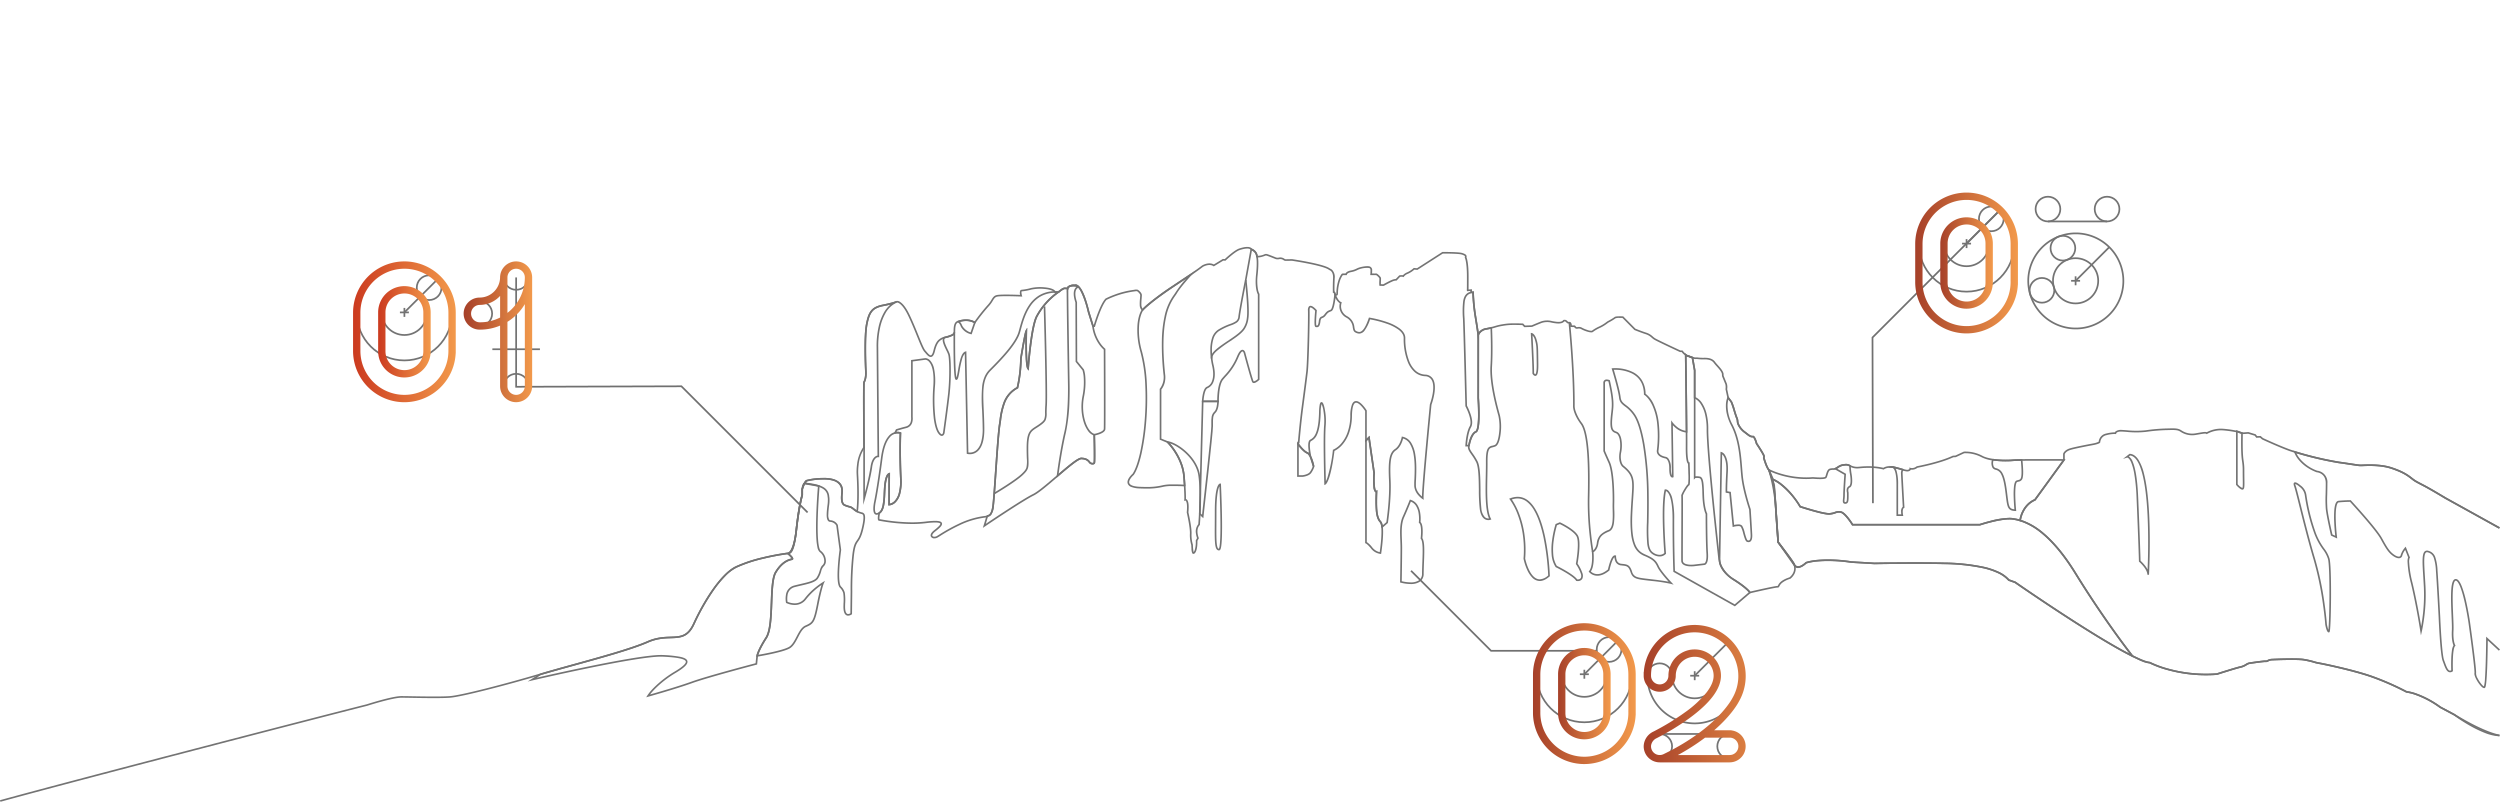 <?xml version="1.0" encoding="UTF-8"?>
<svg xmlns="http://www.w3.org/2000/svg" xmlns:xlink="http://www.w3.org/1999/xlink" width="1440" height="461.814">
  <defs>
    <linearGradient id="a" x2="1" y1=".5" y2=".5" gradientUnits="objectBoundingBox">
      <stop offset="0" stop-color="#a64029"></stop>
      <stop offset="1" stop-color="#f2994b"></stop>
    </linearGradient>
    <linearGradient xlink:href="#a" id="c" x1="0" y1=".5" y2=".5"></linearGradient>
    <linearGradient id="d" x2="1" y1=".5" y2=".5" gradientUnits="objectBoundingBox">
      <stop offset="0" stop-color="#cb3a1f"></stop>
      <stop offset="1" stop-color="#f2994b"></stop>
    </linearGradient>
    <linearGradient xlink:href="#a" id="e" x1="0" y1=".5" y2=".5"></linearGradient>
    <clipPath id="b">
      <path fill="none" d="M0 0h1440v461.814H0z" data-name="Rectangle 24112"></path>
    </clipPath>
  </defs>
  <g data-name="Group 4085">
    <g data-name="Group 3983">
      <g fill="#737373" clip-path="url(#b)" data-name="Group 3981">
        <path d="m.25 461.834-.256-.928c44.568-12.281 183.278-48.207 211.27-55.257.765-.245 14.714-4.7 19.9-4.7 1.427 0 3.69.039 6.311.085 7.11.124 16.847.293 21.736-.083 6.648-.512 32.207-7.127 51.908-12.984 5.819-1.73 12.491-3.576 19.554-5.529 16.34-4.52 33.237-9.194 42.278-13.172 5.235-2.3 9.559-2.448 13.374-2.575 2.791-.093 5.2-.173 7.307-1.134 2.28-1.041 4.059-3.091 5.6-6.452 5.765-12.579 15.686-28.769 24.676-33a82.7 82.7 0 0 1 15.3-5.1 142 142 0 0 1 14.482-2.74l.117-.016.043.019c.108 0 .745-.079 1.557-1.464.863-1.47 2.05-4.682 2.809-11.637 1.472-13.5 3.153-19.308 3.377-20.043v-3.377l.02-.067c.014-.046.338-1.144.83-2.325.709-1.7 1.38-2.658 2.054-2.927a33.5 33.5 0 0 1 6.808-1.041c2.858-.2 6.81-.231 9.407.78 4.833 1.879 4.82 5.254 4.814 6.876v.161c0 .3-.036.722-.077 1.206a18.3 18.3 0 0 0-.051 3.7c.173 1.342.626 2.142 1.385 2.446a19 19 0 0 0 2.746.916 4 4 0 0 1 .931.314 16 16 0 0 1 1.761 1.24c.332.252.763.578 1.107.822.231-2.052.77-8.572.076-20.5a31.6 31.6 0 0 1 .219-5.613 22.5 22.5 0 0 1 3.592-10.173c-.012-1.273-.089-9.888-.128-18.456-.025-5.424-.031-9.768-.016-12.911.028-6.063.107-6.182.227-6.362.047-.071 1.151-1.774.961-5.778-.158-3.329-.877-20.3.529-27.506.765-3.92 1.643-6.182 3.032-7.805 1.433-1.675 3.439-2.669 6.707-3.323 5.886-1.177 7.665-2.031 7.682-2.04l.037-.018.041-.012a3 3 0 0 1 2.4.716c1.738 1.2 3.513 3.668 5.275 7.339 1.879 3.915 3.558 8.054 5.04 11.706 1.7 4.2 3.174 7.823 4.07 8.808.211.232.422.48.646.744.772.908 1.828 2.152 2.5 1.993.3-.071.876-.515 1.406-2.7.694-2.865 1.526-4.7 2.7-5.938a8.27 8.27 0 0 1 4.237-2.216 18.6 18.6 0 0 0 3.613-1.205c.891-.475 1.034-.926 1.056-1.3q.016-.3.023-.724c.039-1.831.1-4.895 2.2-5.679 1.7-.637 5.982-1.848 9.911.253a108 108 0 0 1 7.334-9.239 16.4 16.4 0 0 0 2.34-3.153c.811-1.332 1.453-2.384 3-2.786 2.088-.541 11.039-.228 13.545-.128a3.96 3.96 0 0 1 .071-2.474.93.93 0 0 1 .633-.439c.265-.048.524-.077.825-.11a29 29 0 0 0 4.687-.922 26.1 26.1 0 0 1 7.956-.4c2.325.214 5.21.774 6.151 2.221l1.55.067c.238-.181.746-.564 1.308-.957a5.9 5.9 0 0 1 2.167-1.2 8 8 0 0 1 1.625.038 2.2 2.2 0 0 1 .581-.749 5.93 5.93 0 0 1 3.82-1.025 1.82 1.82 0 0 1 1.357.081c1.731.722 4.382 4.017 7.184 15.614l2.415 7.745.066.007c.637-2.14 3.723-12.127 6.76-15.324l.055-.058.071-.037a48 48 0 0 1 4.941-2.137 49.3 49.3 0 0 1 11.424-2.854 4.7 4.7 0 0 1 2.147-.04c.348.174 2.346 1.709 2.346 3.117 0 .411-.057 1.16-.123 2.028a28 28 0 0 0-.144 3.877 4.46 4.46 0 0 0 .693 1.958 119.6 119.6 0 0 1 17.508-13.424c11.968-7.779 16.647-11.465 16.693-11.5l.024-.019.026-.016c.158-.1 3.8-2.257 6.75-.585l5.23-3.176 1.113.061c.925-.868 5.653-5.219 8.286-6.076 2.668-.868 6.059-1.544 7.284.06a6.2 6.2 0 0 1 1.562.935 4.85 4.85 0 0 1 1.807 3.21 9.75 9.75 0 0 0 3.886-.866 2 2 0 0 1 1.5-.132c.8.2 4.645 1.742 4.808 1.808l.068.027.033.027a3.2 3.2 0 0 0 2.1.114 4.11 4.11 0 0 1 2.975.712 2.3 2.3 0 0 0 .582.288c.623.031 3.7-.064 3.732-.065h.043l.042.006c.046.007 4.711.691 9.7 1.695 6.636 1.335 10.733 2.594 12.185 3.744a3.5 3.5 0 0 1 1.443.989 6.06 6.06 0 0 1 1.277 4.539 128 128 0 0 0-.135 7.746 2.1 2.1 0 0 1 .753 1.429.4.4 0 0 0 .236.006.37.37 0 0 0 .048-.2l.021-.418a24.5 24.5 0 0 1 1.448-8.034 15.6 15.6 0 0 1 1.385-2.675c.186-.255.435-.54.742-.54h.012l1.717-.028c.275-.5 1.034-1.338 3.1-1.719a11.5 11.5 0 0 0 3.238-1.079 11 11 0 0 1 1.618-.663c1.607-.493 4.527-.983 5.828-.621a2.18 2.18 0 0 1 1.555 2.349c0 .368-.03 1.182-.061 1.741 1.059.022 2.107.026 2.289 0 .239-.043.5.058.89.349a9.3 9.3 0 0 1 1.2 1.1c.727.794.765 1.117.779 1.239a14 14 0 0 1-.023 1.57c-.027.647-.059 1.414-.043 1.92l1.387.047c.58-.325 3.093-1.722 4.676-2.4a7.5 7.5 0 0 1 2.552-.691l1.947-2.042.154-.028a6.7 6.7 0 0 1 1.982-.072 6.8 6.8 0 0 1 2.535-1.686 14.4 14.4 0 0 0 3.564-2.347l.157-.145 1.836.166 14.605-9.38h.139c.383 0 9.4-.057 11.341.611 1.714.591 2.767 1.04 2.432 2.551.3.7 1.208 3.448 1.208 11.166 0 3.07-.008 5.289-.022 6.595 0 .272-.006.5-.01.691l1.983-.128v1.3l1.095-.065.01.5a112 112 0 0 0 1.359 13.974c.748 4.565 1.188 7.5 1.419 9.107a6 6 0 0 1 .224-.286 6.64 6.64 0 0 1 4.177-2.2 37 37 0 0 0 4.886-1.146 31 31 0 0 1 3.888-.935l.162-.027c3.082-.5 4.629-.757 12.024-.5l.2.007 1.092 1.157 3.852-.121c.495-.212 3.069-1.313 5.457-2.245a11.04 11.04 0 0 1 6.339-.173c.288.055.561.107.8.146l.185.03c1.527.247 4.369.706 5.324-.674l.1-.141.165-.047a2.15 2.15 0 0 1 2.12.6 2.5 2.5 0 0 0 .5.493 1.7 1.7 0 0 0 .558.038h.1a.98.98 0 0 1 .73.2 2.4 2.4 0 0 1 .727 1.819c.646.028 1.284.045 1.415.028.383-.064.614.243.8.49.213.284.394.5.619.5a4 4 0 0 0 .551-.054 3.5 3.5 0 0 1 2.553.424 17.3 17.3 0 0 0 3.053 1.256 5.6 5.6 0 0 0 2.575.427 22.6 22.6 0 0 1 4.313-2.5 21.4 21.4 0 0 0 4.072-2.5 7 7 0 0 1 .741-.511 32 32 0 0 0 3.846-2.279c.228-.248.722-.482 2.78-.514 1.07-.016 2.064.031 2.105.033l.187.009.132.133 6.886 6.951c.594.24 3.969 1.591 6.241 2.289a9.7 9.7 0 0 1 3.741 2.2 12 12 0 0 0 1.256.981c1.384.9 13.458 6.513 14.666 7.073h1.241l.144.194c.016.021 1.612 2.149 3.059 2.554.612.171 1.255.409 1.877.639a7.6 7.6 0 0 0 2.341.649 7 7 0 0 1 1.647.049 24 24 0 0 0 3.16.14c2.209-.056 4.954.167 6.578 2.409.424.586 1.007 1.234 1.623 1.919 1.322 1.47 2.82 3.136 3.2 4.754l.01.043.063 1.262 1.85 4.531a7.3 7.3 0 0 1 .174 3.151l1 4.7c.286.369 1.375 1.782 1.838 2.476a33.4 33.4 0 0 1 1.633 4.728c.572 1.844 1.163 3.751 1.457 4.367a6 6 0 0 1 .525 2.163 5 5 0 0 0 .269 1.38 10.96 10.96 0 0 0 3.878 4.736l.279.218c2.382 1.861 2.813 2.2 4.065 2.088l.089-.008.085.024c.349.1 1.265.718 2.261 4.29.217.324 1.2 1.8 2.159 3.338a52 52 0 0 1 1.5 2.534c.68 1.26.7 1.6.668 1.816l-.114.74c.471 1.6 1.8 5.61 2.773 6.583l.078.078.036.1c.033.094.812 2.342 1.7 6.167a97 97 0 0 1 2.28 15.622c.713 11.484 1.3 18.787 1.387 19.88a409 409 0 0 1 4.533 5.951c4.182 5.609 4.722 6.756 4.816 7.139a2 2 0 0 0 1.339.8c.853.128 2.349-.162 4.639-2.271l.072-.066.092-.033a29.6 29.6 0 0 1 6.486-1.2 82 82 0 0 1 19.73.78l13.349.778c.739-.013 23.6-.424 39.876-.043a116 116 0 0 1 22.817 2.385 42.4 42.4 0 0 1 8.792 2.928 19.1 19.1 0 0 1 6.1 4.378l3.583 1.28.052.037c.161.112 16.3 11.308 33.835 22.549 23.159 14.845 38.209 23.025 43.525 23.655l.089.011.079.042a58.4 58.4 0 0 0 10.682 3.914 81 81 0 0 0 12.134 2.326 82.8 82.8 0 0 0 15.526.3c.955-.306 11.411-3.648 13.61-4.071a9.8 9.8 0 0 0 3.094-1.329 5.9 5.9 0 0 1 1.864-.841c.477-.073 2.706-.406 4.908-.695 4.225-.555 4.631-.464 4.8-.426a2.04 2.04 0 0 0 .965-.3 6 6 0 0 1 2.285-.661c.137-.007 14.137-.654 18.559 0a50 50 0 0 1 6.286 1.43 19 19 0 0 0 2.285.562c.691.086 5.516 1.041 11.73 2.5 5.412 1.271 13.08 3.211 18.88 5.236a157 157 0 0 1 20.181 8.827 26.7 26.7 0 0 1 5.464 1.38 56 56 0 0 1 14.063 7.521l8.151 4.337c.039.025 3.993 2.52 9.136 5.223 6.783 3.565 12.545 5.873 16.663 6.673l-.183.945c-4.271-.83-9.969-3.107-16.935-6.769-5.011-2.634-8.9-5.073-9.18-5.248l-8.16-4.341-.026-.019a55.1 55.1 0 0 0-13.8-7.4 25.2 25.2 0 0 0-5.379-1.356l-.1-.009-.088-.048a156 156 0 0 0-20.125-8.81c-5.76-2.011-13.393-3.942-18.782-5.208-6.086-1.429-10.973-2.4-11.629-2.483a20 20 0 0 1-2.425-.59 49 49 0 0 0-6.168-1.405c-3.886-.579-16.253-.106-18.366 0a5.1 5.1 0 0 0-1.932.574 2.54 2.54 0 0 1-1.578.369c-.611-.109-6.329.667-9.357 1.132a5.4 5.4 0 0 0-1.527.722 10.7 10.7 0 0 1-3.4 1.442c-2.2.423-13.44 4.024-13.553 4.06l-.054.017h-.057a83.7 83.7 0 0 1-15.785-.3 82 82 0 0 1-12.289-2.36 59.3 59.3 0 0 1-10.766-3.941c-3.094-.4-9.071-3.073-17.77-7.938-6.989-3.909-15.762-9.242-26.074-15.853-17.049-10.929-32.776-21.815-33.81-22.531l-3.7-1.322-.083-.1a18 18 0 0 0-5.878-4.237 41.5 41.5 0 0 0-8.59-2.858 115.2 115.2 0 0 0-22.625-2.361c-16.441-.385-39.62.039-39.852.043h-.037l-13.434-.784a81.2 81.2 0 0 0-19.46-.782 31 31 0 0 0-6.223 1.121c-2.046 1.863-3.858 2.684-5.387 2.441a2.94 2.94 0 0 1-2.043-1.33l-.045-.08-.012-.089c-.041-.191-.5-1.247-4.7-6.87a404 404 0 0 0-4.565-5.988l-.088-.113-.012-.143c-.006-.075-.629-7.613-1.4-20.043a96 96 0 0 0-2.253-15.448c-.774-3.346-1.483-5.518-1.641-5.988-1.328-1.468-2.8-6.438-2.966-7.011l-.03-.1.142-.924c-.018-.131-.213-.823-2.1-3.845-1.046-1.673-2.1-3.234-2.107-3.25l-.044-.065-.021-.076c-.749-2.717-1.409-3.485-1.61-3.666-1.513.092-2.208-.452-4.575-2.3l-.278-.217a11.86 11.86 0 0 1-4.183-5.146 5.8 5.8 0 0 1-.33-1.636 5 5 0 0 0-.436-1.842c-.323-.679-.9-2.533-1.507-4.5a45 45 0 0 0-1.515-4.479c-.5-.757-1.851-2.49-1.865-2.507l-.068-.087-.023-.108-1.055-4.946.006-.071a7.4 7.4 0 0 0-.092-2.755l-.007-.014-1.917-4.692-.066-1.337c-.342-1.369-1.738-2.92-2.97-4.29a26 26 0 0 1-1.687-2 4.46 4.46 0 0 0-2.4-1.659 10.5 10.5 0 0 0-3.373-.353 25 25 0 0 1-3.278-.144 6.6 6.6 0 0 0-1.407-.055 7 7 0 0 1-2.821-.7c-.6-.223-1.228-.454-1.8-.615a8.3 8.3 0 0 1-3.421-2.713h-.975l-.1-.045c-.546-.253-13.375-6.2-14.883-7.185a13 13 0 0 1-1.355-1.055 8.8 8.8 0 0 0-3.4-2.009c-2.526-.777-6.372-2.339-6.411-2.354l-.091-.037-.069-.07-6.823-6.887a38 38 0 0 0-1.747-.026 6.2 6.2 0 0 0-2.216.223 32 32 0 0 1-4.107 2.469c-.068.037-.341.236-.605.429a22 22 0 0 1-4.292 2.624 22.4 22.4 0 0 0-4.135 2.408l-.037.027-.042.02c-.848.406-2.7-.174-3.309-.365a18.2 18.2 0 0 1-3.253-1.344 2.58 2.58 0 0 0-1.932-.3 5 5 0 0 1-.685.064 1.78 1.78 0 0 1-1.389-.885c-.024-.032-.052-.07-.078-.1-.46.014-1.411-.03-1.851-.052l-.448-.023-.009-.449c-.023-1.178-.3-1.5-.38-1.529l-.025.007h-.209c-.936 0-1.085-.07-1.78-.857a1.12 1.12 0 0 0-.991-.336c-1.371 1.684-4.462 1.185-6.146.913l-.183-.029c-.258-.041-.537-.095-.833-.151a10.24 10.24 0 0 0-5.808.124c-2.626 1.025-5.481 2.256-5.51 2.268l-.084.036h-.092l-4.376.138-1.118-1.184c-7.13-.242-8.646.005-11.638.495l-.163.027a30 30 0 0 0-3.775.909 38 38 0 0 1-5 1.172 5.72 5.72 0 0 0-3.56 1.827 3.9 3.9 0 0 0-.8 1.389l-.616 2.522-.329-2.577c0-.031-.4-3.138-1.623-10.58a115 115 0 0 1-1.356-13.61l-1.12.066v-1.3l-1.275.082a.54.54 0 0 1-.238.072.494.494 0 0 1-.5-.513l-.025-.475h.055c.015-.716.033-2.569.033-7.348 0-8.47-1.106-10.75-1.168-10.871l-.113-.179.064-.194c.145-.523.05-.667-.079-.79a5.5 5.5 0 0 0-1.694-.772c-1.456-.5-8.214-.574-10.882-.559l-14.648 9.408-1.744-.158a14.8 14.8 0 0 1-3.685 2.384 5.17 5.17 0 0 0-2.309 1.593l-.207.362-.384-.165a4.3 4.3 0 0 0-1.664 0l-2.033 2.165-.229-.035a5.8 5.8 0 0 0-2.325.615c-1.71.728-4.668 2.4-4.7 2.414l-.118.067-2.478-.083-.065-.388a16.4 16.4 0 0 1 0-2.507c.025-.588.05-1.2.03-1.405a4.1 4.1 0 0 0-.84-1.03 5.4 5.4 0 0 0-1.007-.827c-.547.05-2.325.009-2.89-.005l-.553-.014.09-.545a36 36 0 0 0 .091-2.132c0-.732-.142-1.225-.85-1.421a13.4 13.4 0 0 0-5.288.614 10.4 10.4 0 0 0-1.486.612 12.4 12.4 0 0 1-3.476 1.157c-2.1.388-2.445 1.252-2.476 1.345l-.045.413-.419-.028-1.908.031a11 11 0 0 0-1.4 2.638 23.7 23.7 0 0 0-1.369 7.695q-.012.262-.022.431a1.12 1.12 0 0 1-.523.97 1.57 1.57 0 0 1-1.37-.046l-.243-.118-.026-.269c-.082-.859-.383-1.049-.433-1.075l-.352-.069-.009-.386c0-.037-.084-3.709.13-8.1.193-3.931-2.013-4.556-2.107-4.581l-.117-.026-.077-.074c-.859-.729-3.608-1.945-11.829-3.6a209 209 0 0 0-9.613-1.68c-.4.012-3.139.094-3.766.063a2.4 2.4 0 0 1-1.022-.419 3.2 3.2 0 0 0-2.312-.6 4 4 0 0 1-2.778-.239c-1.126-.452-4.036-1.6-4.642-1.751a1.1 1.1 0 0 0-.771.022l-.059.052-.051.006c-3.454 1.329-4.76.9-4.9.845l-.294-.114-.003-.309a3.84 3.84 0 0 0-1.464-2.879 5.1 5.1 0 0 0-1.439-.846l-.16-.055-.092-.143c-.608-.955-2.952-.881-6.271.2-2.659.866-8.019 5.95-8.073 6l-.151.143-1.23-.068-5.485 3.33-.254-.167c-2.375-1.559-5.655.253-5.964.43-.4.312-5.195 4.03-16.739 11.533-11.939 7.761-17.63 13.57-17.686 13.627l-.292.3-.338-.248a4.28 4.28 0 0 1-1.361-2.869 26 26 0 0 1 .135-4.1c.062-.813.12-1.58.12-1.955 0-.787-1.463-2.063-1.8-2.249a6.4 6.4 0 0 0-1.58.124h-.028a52 52 0 0 0-15.968 4.852c-3.159 3.421-6.558 15.14-6.592 15.258l-.112.39-1.5-.166-.094-.3-2.522-8.091a55 55 0 0 0-3.877-11.615c-1.153-2.242-2.086-3.04-2.666-3.315a.94.94 0 0 0-.723-.106l-.119.088-.122-.024c-3.349 0-3.66 1.261-3.68 1.369l.01.557-.559-.111a9 9 0 0 0-1.779-.085 16.6 16.6 0 0 0-3.146 2.07l-.139.108-2.467-.107-.122-.271c-.416-.928-2.475-1.649-5.509-1.928a25.5 25.5 0 0 0-7.624.376 30 30 0 0 1-4.825.948c-.289.032-.518.058-.745.1-.031.047-.163.312-.043 1.2a10 10 0 0 0 .233 1.142l.18.64-.664-.029c-4.023-.179-12.1-.394-13.9.072-1.169.3-1.666 1.119-2.419 2.354a17.4 17.4 0 0 1-2.471 3.322 116 116 0 0 0-7.495 9.479l-.257.36-.38-.227c-3.672-2.186-7.843-1.005-9.466-.4-1.482.556-1.538 3.211-1.572 4.8q-.007.436-.024.76a2.5 2.5 0 0 1-1.565 2.1 19 19 0 0 1-3.82 1.287 7.43 7.43 0 0 0-3.781 1.945c-1.035 1.1-1.817 2.848-2.461 5.5-.51 2.1-1.183 3.187-2.119 3.409-1.245.3-2.419-1.086-3.455-2.306-.218-.257-.425-.5-.625-.72-1.011-1.112-2.44-4.635-4.249-9.094-1.477-3.639-3.15-7.763-5.016-11.651-3.644-7.592-6.232-7.577-6.526-7.548a40.6 40.6 0 0 1-7.855 2.09c-3.039.608-4.883 1.507-6.164 3-1.255 1.467-2.1 3.67-2.819 7.364-1.384 7.094-.669 23.965-.512 27.275.187 3.92-.812 5.849-1.073 6.281-.217 1.557-.1 23.129.033 37.424v.162l-.1.13a20.5 20.5 0 0 0-3.506 9.848 31 31 0 0 0-.214 5.432v.007c.861 14.791-.136 21.164-.179 21.428l-.091.558-.537-.179a10.5 10.5 0 0 1-1.92-1.307 17 17 0 0 0-1.61-1.146 3.2 3.2 0 0 0-.734-.241 20 20 0 0 1-2.87-.956c-2.458-.983-2.131-4.827-1.936-7.123.039-.462.073-.861.073-1.124v-.164a6.5 6.5 0 0 0-.509-2.949 6.4 6.4 0 0 0-3.692-3.026c-2.431-.946-6.23-.912-8.99-.717a34 34 0 0 0-6.519.975c-.146.058-.688.4-1.52 2.4-.407.975-.7 1.917-.779 2.168v3.384l-.023.071c-.018.057-1.825 5.86-3.36 19.929-1.031 9.45-2.878 12.592-4.246 13.564a1.8 1.8 0 0 1-1.171.391 142 142 0 0 0-14.321 2.713 81.7 81.7 0 0 0-15.121 5.038 24.3 24.3 0 0 0-6.607 5.022 64 64 0 0 0-6.6 8.081 127 127 0 0 0-11.008 19.427c-3.579 7.809-8.067 7.958-13.75 8.148-3.728.124-7.953.265-13.018 2.494-9.105 4.007-26.036 8.69-42.409 13.219-7.059 1.953-13.727 3.8-19.536 5.524-19.748 5.871-45.4 12.5-52.108 13.021-4.934.38-14.7.21-21.827.086-2.617-.045-4.876-.085-6.295-.085-5.066 0-19.47 4.611-19.615 4.657l-.03.009C183.562 413.618 44.82 449.552.25 461.834" data-name="Path 374524"></path>
        <path d="M916.903 317.861c-.007-.038-.682-3.851-1.3-9.577a172 172 0 0 1-1.043-21.654c.228-10.566.125-18.547-.324-25.117-.609-8.915-1.868-14.717-3.742-17.245-4.379-5.907-4.429-9.875-4.429-10.041.172-20.542-2.57-48.022-2.6-48.3l.958-.1c.028.276 2.774 27.8 2.6 48.394a9.9 9.9 0 0 0 .538 2.6 24.2 24.2 0 0 0 3.7 6.871c4.513 6.09 4.59 27.432 4.256 42.956a168 168 0 0 0 1.036 21.52c.619 5.7 1.29 9.484 1.3 9.521Z" data-name="Path 374525"></path>
        <path d="M453.846 319.229a1 1 0 0 1-.2-.02l.216-.938-.028-.005c.007 0 .685.049 1.573-1.464 1.563-2.663 2.39-7.8 2.809-11.636 1.473-13.5 3.153-19.309 3.377-20.043v-3.375l.02-.067c.014-.046.338-1.144.83-2.325.708-1.7 1.38-2.658 2.053-2.927l.358.894c-.146.059-.688.4-1.52 2.4-.407.975-.7 1.917-.779 2.168v3.385l-.023.071c-.018.057-1.825 5.86-3.36 19.929-1.031 9.449-2.878 12.591-4.246 13.563a1.88 1.88 0 0 1-1.08.39" data-name="Path 374527"></path>
        <path d="M697.45 206.643c-.561-3.38 4.109-6.522 10.574-10.87l1.314-.885c3.539-2.389 5.469-4.031 6.663-5.67a13 13 0 0 0 2.146-5.972c.846-5.075-1.067-21.715-1.086-21.882l.956-.111c.08.689 1.948 16.943 1.08 22.151a14 14 0 0 1-2.318 6.38c-1.264 1.736-3.264 3.445-6.9 5.9l-1.316.886a75 75 0 0 0-7.675 5.584c-1.9 1.714-2.692 3.09-2.487 4.33Z" data-name="Path 374528"></path>
        <path d="M1439.668 424.125a27 27 0 0 1-8.62-2.048 66 66 0 0 1-8.5-4.126 98 98 0 0 1-9.088-5.861l-8.144-4.332-.026-.019a55.1 55.1 0 0 0-13.8-7.4 25.2 25.2 0 0 0-5.379-1.356l-.1-.009-.088-.048a156 156 0 0 0-20.126-8.81c-5.759-2.011-13.393-3.942-18.782-5.208-6.081-1.428-10.971-2.4-11.63-2.484a20 20 0 0 1-2.425-.59 49 49 0 0 0-6.168-1.4c-3.887-.579-16.253-.106-18.367 0a5.1 5.1 0 0 0-1.932.574 2.53 2.53 0 0 1-1.577.369c-.616-.11-6.42.679-9.357 1.133a5.4 5.4 0 0 0-1.527.722 10.7 10.7 0 0 1-3.4 1.442c-2.2.422-13.439 4.023-13.552 4.059l-.054.017h-.057a83.7 83.7 0 0 1-15.785-.3 82 82 0 0 1-12.289-2.36 59.3 59.3 0 0 1-10.765-3.94c-2.184-.263-3.38-.568-7.651-2.686l-2.526-1.213-.974-1.26c-.036-.046-3.871-4.937-9.69-13.07a588 588 0 0 1-22.18-33.366c-5.962-9.689-12.09-17.261-18.212-22.508a37.8 37.8 0 0 0-13.472-7.813l-.415-.124.184-.974a17 17 0 0 1 1.542-4.623 15.9 15.9 0 0 1 2.647-3.861 13.5 13.5 0 0 1 4.432-3.145l16.527-22.737v-3.374l.021-.068c.024-.081.627-1.984 3.69-3 2.846-.949 13.3-2.863 13.84-2.963a12.7 12.7 0 0 0 2.919-.913 5.8 5.8 0 0 1 .592-1.933 5.3 5.3 0 0 1 3.668-2.785 22.4 22.4 0 0 1 5.085-.72 2.1 2.1 0 0 1 .6-.653 5.62 5.62 0 0 1 3.546-.719c.785.038 1.68.1 2.628.17a52.8 52.8 0 0 0 11.057.008 101 101 0 0 1 12.63-1.045l.338-.009c3.368-.085 5.4-.137 7.11.853l.3.177a11.1 11.1 0 0 0 7.959 1.846c.657-.11 1.266-.214 1.8-.307 2.8-.482 4.152-.715 4.947-.378a16.3 16.3 0 0 1 2.546-1.105 17.2 17.2 0 0 1 6.858-.9 61 61 0 0 1 6.432.831 10 10 0 0 0 1.5.208 3.3 3.3 0 0 1 1.418.434 4.97 4.97 0 0 0 2.794.607l2.43-.18 4.221 1.284.808 1.052 2.022-.084 1.392 1.207c.843.39 10.121 4.67 15.932 6.716a191 191 0 0 0 27.73 6.825c3.353.462 5.847.844 7.668 1.123 2.281.349 3.659.56 4.6.607.315.016.931-.007 1.71-.035 3.372-.124 10.389-.381 16.271 1.532 7.069 2.3 9.9 4.487 11.77 5.934l.256.2c1.8 1.386 1.943 1.5 6.509 3.867s12.382 7.114 12.676 7.292l31.286 17.33-.467.842-31.312-17.345c-.079-.048-8.014-4.874-12.626-7.265-4.643-2.408-4.833-2.555-6.654-3.96l-.257-.2c-1.928-1.49-4.568-3.532-11.479-5.78-5.72-1.861-12.621-1.607-15.938-1.486-.834.031-1.437.053-1.794.035-.988-.049-2.383-.263-4.7-.617-1.818-.278-4.309-.659-7.654-1.121a192.4 192.4 0 0 1-27.918-6.87c-6.105-2.15-15.98-6.733-16.079-6.779l-.061-.029-1.206-1.045-2.139.089-.925-1.2-3.755-1.142-2.251.166a5.94 5.94 0 0 1-3.279-.7 2.6 2.6 0 0 0-1-.341 10 10 0 0 1-1.674-.223 60 60 0 0 0-6.34-.819 16.53 16.53 0 0 0-9.069 2.01l-.279.171-.262-.2c-.418-.313-2.041-.034-4.5.389-.538.093-1.148.2-1.807.308a12.1 12.1 0 0 1-8.6-1.965l-.3-.174c-1.475-.854-3.405-.8-6.6-.724l-.339.009a102 102 0 0 0-12.507 1.034 53.5 53.5 0 0 1-11.271 0c-.942-.067-1.832-.131-2.606-.168-2.862-.139-3.283.891-3.317.995l-.043.481-.484-.091a18.3 18.3 0 0 0-5.125.684 4.33 4.33 0 0 0-3.028 2.285 4.7 4.7 0 0 0-.5 1.69v.056c-.066.395-.417.715-2.019 1.185-.82.241-1.615.413-1.648.42h-.016c-.109.02-10.921 2-13.716 2.93-2.3.766-2.933 2.026-3.052 2.315v3.544l-1.45 2-15.406 21.2-.122.052a12.6 12.6 0 0 0-4.232 2.972 15 15 0 0 0-2.485 3.628 16.2 16.2 0 0 0-1.454 4.345v.021l-.026.136a39.2 39.2 0 0 1 13.407 7.876c6.2 5.312 12.391 12.961 18.406 22.735 8.59 13.958 16.783 25.819 22.143 33.311 5.806 8.115 9.628 12.99 9.666 13.038l.837 1.082 2.326 1.117c4.393 2.179 5.394 2.364 7.428 2.6l.089.01.079.042a58.4 58.4 0 0 0 10.682 3.914 81 81 0 0 0 12.134 2.326 82.8 82.8 0 0 0 15.526.3c.953-.305 11.41-3.648 13.61-4.07a9.8 9.8 0 0 0 3.094-1.329 5.9 5.9 0 0 1 1.865-.842c.687-.106 2.878-.429 4.908-.7 4.224-.555 4.631-.465 4.8-.426a2.04 2.04 0 0 0 .965-.3 6 6 0 0 1 2.285-.661c.137-.007 14.136-.654 18.559 0a50 50 0 0 1 6.285 1.43 20 20 0 0 0 2.285.562c.694.087 5.521 1.043 11.73 2.5 5.412 1.271 13.081 3.212 18.88 5.237a157 157 0 0 1 20.182 8.827 26.8 26.8 0 0 1 5.464 1.38 56 56 0 0 1 14.063 7.521l8.152 4.336.03.022a97 97 0 0 0 9.027 5.823 65 65 0 0 0 8.369 4.062 26 26 0 0 0 8.3 1.981Z" data-name="Path 374529"></path>
        <path d="m693.114 298.513-2.535-2.387 1.7-65.435h9.792v.48c0 .2-.022 4.847-1.974 6.659-1.453 1.35-1.438 3.2-1.413 6.278 0 .416.007.846.007 1.3 0 3.883-5.24 50.18-5.464 52.149Zm-1.561-2.793.821.773c.767-6.8 5.349-47.559 5.349-51.084 0-.451 0-.879-.007-1.293-.026-3.223-.043-5.352 1.721-6.991 1.319-1.224 1.595-4.284 1.652-5.472h-7.875Z" data-name="Path 374530"></path>
        <path d="m463.309 277.939 8.819 1.6-.037.437c-.007.087-.745 8.755-1.013 17.674-.157 5.229-.124 9.518.1 12.748.352 5.134 1.113 6.462 1.534 6.8a7.4 7.4 0 0 1 3 5.882 4.1 4.1 0 0 1-1.322 3.206 6.36 6.36 0 0 0-1.394 2.873 14.4 14.4 0 0 1-1.882 4.174c-1.52 2.061-5.054 2.883-9.529 3.923-1.248.29-2.538.59-3.869.937a5.43 5.43 0 0 0-4.1 4.791 12 12 0 0 0-.014 3.645 10.8 10.8 0 0 0 4.115.883 7.05 7.05 0 0 0 5.863-2.925 38.2 38.2 0 0 1 6.715-6.684 39 39 0 0 1 3.559-2.536l1.326-.807-.637 1.416c-.011.025-1.18 2.715-3.088 12.378-.931 4.717-1.632 7.614-2.672 9.411s-2.4 2.5-4.5 3.417c-1.97.862-3.247 3.324-4.6 5.93-1.322 2.55-2.69 5.186-4.85 6.4-4.187 2.355-18.033 4.641-18.62 4.737l-.663.109.111-.663c.022-.131.59-3.3 5.271-10.584 2.378-3.7 2.688-11.976 2.987-19.98.279-7.461.543-14.508 2.465-17.713 3.877-6.46 8.028-7.432 9.534-7.736a5.6 5.6 0 0 0-1.039-1.263c-.571-.572-1.14-1.05-1.145-1.055l-.422-.354 1.26-1.144.23.1c.092-.022.563-.205 1.181-1.665.91-2.151 1.661-5.9 2.232-11.132 1.473-13.5 3.155-19.309 3.379-20.044v-3.363a12 12 0 0 1 .3-1.545 3.4 3.4 0 0 1 1.259-2.188Zm7.786 2.389-7.584-1.374a6.35 6.35 0 0 0-.956 2.889v3.426l-.023.071c-.018.057-1.827 5.86-3.362 19.929-.581 5.329-1.356 9.165-2.3 11.4-.767 1.813-1.525 2.233-2.04 2.255l-.062.056c.245.22.57.521.891.849 1.267 1.291 1.344 1.83 1.252 2.187a.79.79 0 0 1-.658.573l-.034.007c-1.3.259-5.25 1.047-9.008 7.31-.8 1.331-1.364 3.608-1.727 6.96-.331 3.051-.462 6.569-.6 10.293-.3 8.133-.619 16.544-3.139 20.464-3.366 5.237-4.554 8.285-4.948 9.542 2.968-.514 14.064-2.53 17.569-4.5 1.91-1.074 3.21-3.581 4.468-6 1.369-2.64 2.785-5.37 5.067-6.369 2.1-.918 3.181-1.514 4.05-3.018.972-1.681 1.65-4.5 2.561-9.116a109 109 0 0 1 2.662-11.195 40.7 40.7 0 0 0-8.826 8.2 8.02 8.02 0 0 1-6.629 3.3 11.5 11.5 0 0 1-4.766-1.087l-.207-.105-.046-.228a12.7 12.7 0 0 1-.035-4.207 6.4 6.4 0 0 1 4.807-5.586c1.343-.35 2.64-.652 3.894-.944 4.112-.956 7.663-1.782 8.972-3.557a13.7 13.7 0 0 0 1.741-3.9c.477-1.466.888-2.732 1.743-3.354a3.2 3.2 0 0 0 .925-2.447 6.44 6.44 0 0 0-2.631-5.107 4.88 4.88 0 0 1-1.287-2.746 32.4 32.4 0 0 1-.609-4.74c-.224-3.261-.257-7.583-.1-12.845.23-7.799.823-15.412.975-17.286" data-name="Path 374531"></path>
        <path d="m607.614 167.697 3.526.153-1.28.82a39.9 39.9 0 0 0-12.291 13.833c-3.17 6.212-4.873 29.614-4.89 29.85l-.079 1.11-.755-.817c-.3-.327-.683-1.123-.947-4.393-.152-1.882-.248-4.377-.286-7.417-.027-2.186-.02-4.347 0-6.116-.684 3.4-1.528 8.291-2.091 11.791a80.4 80.4 0 0 1-2.008 16.938l-.052.2-.185.1a15.7 15.7 0 0 0-4.538 3.6 16.4 16.4 0 0 0-2.71 4.47 42.6 42.6 0 0 0-2.37 10.3c-.116.8-.236 1.631-.363 2.431-.681 4.277-1.538 16.731-2.294 27.719-.585 8.5-1.138 16.531-1.518 19.421a10.35 10.35 0 0 1-1.491 4.713 3.08 3.08 0 0 1-1.779 1.207c-.07.021-.16.047-.215.068l-.059.3-.365.027a47.1 47.1 0 0 0-16.017 4.6 98 98 0 0 0-10.921 6.053c-.738.462-1.272.8-1.6.974a3.9 3.9 0 0 1-1.826.469 2.07 2.07 0 0 1-2.1-1.2c-.243-.7-.09-1.889 2.016-3.538a26 26 0 0 0 2.691-2.319c.9-.947.863-1.332.83-1.427s-.361-.648-3.074-.648a46 46 0 0 0-5.293.4 67 67 0 0 1-8.045.46 106 106 0 0 1-17.623-1.657c-.551-.094-1.071-.182-1.176-.186a.7.7 0 0 1-.547-.265c-.21-.255-.4-.741-.216-2.42.093-.849.241-1.616.251-1.67l.079-.43.179-.113c1.035-.651 1.745-2 2.17-4.112a48 48 0 0 0 .623-6.821c.177-3.806.36-7.742 1.671-10.328a2.8 2.8 0 0 1 1.4-1.373l.622-.187-.079 17.843a5.42 5.42 0 0 0 2.8-1.666 10.3 10.3 0 0 0 2.257-4.314 27.7 27.7 0 0 0 .744-8.665c-.635-13.5-.31-23.629-.233-25.656a4.8 4.8 0 0 0-1.184-.145 5 5 0 0 0-1.012.1l-1.349.326 1.472-2.825.183-.062c.063-.021 1.6-.537 5.558-1.57a3.74 3.74 0 0 0 2.8-2.984 7.1 7.1 0 0 0 .143-2.376v-32.904l8.242-1.1h.049a4.01 4.01 0 0 1 2.751 1.432 10.2 10.2 0 0 1 2.23 4.7 35 35 0 0 1 .518 9.987 98.3 98.3 0 0 0 .214 18.288c.5 3.97 1.38 6.959 2.465 8.416.7.946 1.114 1.048 1.258 1.048.353 0 .6-.651.657-.855.1-.733 2.1-15.1 2.941-22.648a129 129 0 0 0 .647-13.252c0-4.55-.24-8.1-.625-9.253a23 23 0 0 0-1.023-2.283c-1.244-2.566-2.653-5.474-1.9-7.054a1.78 1.78 0 0 1 1.263-.96c4.245-.974 4.73-1.9 4.778-2.155l.955.091c-.016 1.744-.061 7.9.042 13.866.059 3.409.158 6.179.292 8.234a26 26 0 0 0 .4 3.615 10 10 0 0 0 .284-1.017c.2-.861.4-2 .612-3.21a59 59 0 0 1 1.421-6.62c.763-2.507 1.65-3.829 2.793-4.162l.6-.176 1.15 58.315a5.86 5.86 0 0 0 5.034-1.7 9.85 9.85 0 0 0 2.272-4.124 27 27 0 0 0 .927-7.987c-.039-3.8-.2-7.339-.335-10.458a88 88 0 0 1 .037-13.869 19.8 19.8 0 0 1 1.341-5.312 13.4 13.4 0 0 1 2.912-4.337c3.219-3.219 6.932-7.022 10.067-10.823 3.574-4.333 5.8-7.972 6.627-10.814.152-.526.315-1.124.487-1.758.978-3.6 2.456-9.043 5.469-13.51a19 19 0 0 1 5.886-5.76 17.84 17.84 0 0 1 9.091-2.463Zm.541.987-.555-.024a16.9 16.9 0 0 0-8.594 2.324 18.1 18.1 0 0 0-5.586 5.474c-2.923 4.335-4.319 9.472-5.338 13.224-.173.637-.337 1.239-.491 1.773-.872 3.011-3.1 6.662-6.809 11.159-3.161 3.832-6.894 7.656-10.129 10.891-4.81 4.81-4.491 11.964-4.009 22.794.139 3.127.3 6.671.336 10.491.063 6.1-1.107 10.4-3.477 12.8a6.73 6.73 0 0 1-4.874 2.048 6 6 0 0 1-1.447-.163l-.345-.1-.007-.358-1.129-57.24a7.5 7.5 0 0 0-1.542 3.137 58 58 0 0 0-1.394 6.506c-.251 1.43-.467 2.665-.7 3.591-.225.887-.524 1.833-1.224 1.833a.64.64 0 0 1-.451-.2c-.285-.287-.581-1.032-.818-4.5-.141-2.055-.243-4.85-.305-8.308a553 553 0 0 1-.057-12.719 13.9 13.9 0 0 1-4.544 1.649.8.8 0 0 0-.61.438c-.557 1.161.918 4.2 1.894 6.218a24 24 0 0 1 1.071 2.4c.609 1.827.675 7.292.675 9.557a130 130 0 0 1-.653 13.358c-.857 7.718-2.928 22.554-2.949 22.7v.025l-.006.024c-.148.6-.651 1.607-1.6 1.607-.647 0-1.311-.469-2.03-1.435-1.2-1.611-2.116-4.678-2.648-8.87a99.2 99.2 0 0 1-.22-18.473c.576-8.727-1.036-12.409-2.49-13.962a3.14 3.14 0 0 0-2.028-1.127l-7.349.979v31.972a8.1 8.1 0 0 1-.165 2.7 4.7 4.7 0 0 1-3.488 3.69c-3.173.828-4.8 1.328-5.312 1.491l-.349.669q.283-.027.565-.027a5.3 5.3 0 0 1 1.865.314l.312.13-.016.337c-.005.108-.489 10.925.217 25.937a28.6 28.6 0 0 1-.789 9.008 11.14 11.14 0 0 1-2.5 4.71 5.9 5.9 0 0 1-3.948 2h-.483l.063-17.2a3 3 0 0 0-.187.31v.006c-1.218 2.4-1.4 6.233-1.569 9.939-.233 5.007-.453 9.742-3.062 11.583l-.006.031c0 .007-.142.734-.232 1.53a5.4 5.4 0 0 0-.026 1.693c.2.023.532.079 1.162.187a105 105 0 0 0 17.462 1.643 66 66 0 0 0 7.929-.453 47 47 0 0 1 5.409-.4c2.446 0 3.675.4 3.984 1.3.456 1.322-1.468 2.964-3.838 4.818-1.48 1.159-1.849 2.033-1.7 2.466.116.336.584.553 1.192.553a2.95 2.95 0 0 0 1.369-.354c.3-.163.853-.507 1.549-.942a99 99 0 0 1 11.027-6.111 48.4 48.4 0 0 1 16.083-4.663 1.38 1.38 0 0 1 .706-.376c.7-.2 1.99-.584 2.587-5.122.376-2.86.928-10.875 1.512-19.361.758-11.008 1.616-23.485 2.3-27.8.126-.794.246-1.62.361-2.418a43.3 43.3 0 0 1 2.434-10.534 16.58 16.58 0 0 1 7.491-8.442 80.6 80.6 0 0 0 1.929-16.545v-.035l.006-.035c.006-.036.594-3.688 1.269-7.452 1.381-7.693 1.782-8.361 1.913-8.581l.942-1.57-.047 1.83c0 .05-.129 5.058-.065 10.207.038 3.018.133 5.491.283 7.35q.052.621.1 1.116c.208-2.373.546-5.9 1.01-9.66 1.107-8.964 2.365-14.874 3.739-17.566a41.7 41.7 0 0 1 11.444-13.394" data-name="Path 374532"></path>
        <path d="m549.226 191.279.961.047v.062a1.7 1.7 0 0 1-.015.462l-.955-.092v-.389a1 1 0 0 1 .009-.09" data-name="Path 374533"></path>
        <path d="M1131.958 260.103a20.7 20.7 0 0 1 9.7 2.331c3.75 2.122 10.8 2.352 13.657 2.352 1.487 0 2.941-.056 4.092-.159 1.632-.145 7.081-.218 16.2-.218 6.782 0 13.17.043 13.234.043l.937.006-17.326 23.835-.122.052a12.6 12.6 0 0 0-4.219 2.958 15 15 0 0 0-2.484 3.614 16.4 16.4 0 0 0-1.468 4.374v.021l-.205 1.083-.512-.154a26.4 26.4 0 0 0-4.37-.918 14 14 0 0 0-1.671-.094c-6.4 0-16.736 3.419-16.84 3.454l-.074.025h-73.684l-.141-.229c-1.127-1.831-4.482-6.669-6.445-7.061a5.3 5.3 0 0 0-1.039-.112 5.7 5.7 0 0 0-1.971.425 12.4 12.4 0 0 1-3.36.735 5 5 0 0 1-.352.013c-3.862 0-16.214-4.024-16.738-4.195l-.168-.055-.093-.151a47.3 47.3 0 0 0-10.568-12.442 20.4 20.4 0 0 0-4.792-3.011l-.19-.071-.082-.186-2.989-6.8 1.231.661a38.4 38.4 0 0 0 5.975 2.37 51.6 51.6 0 0 0 15.276 2.366c1.288 0 2.586-.052 3.859-.154h.084c.021 0 2.114.2 4.05.2 2.467 0 2.9-.322 2.95-.363a7.6 7.6 0 0 0 .476-1.347c.394-1.337.885-3 2.138-3.368a6.3 6.3 0 0 1 1.923-.236 2.36 2.36 0 0 0 1.118-.166c.227-.114.562-.322.95-.563a9.3 9.3 0 0 1 3.392-1.567c.316-.023.6-.065.874-.106a7.5 7.5 0 0 1 1.143-.109 4.8 4.8 0 0 1 1.455.236 7.6 7.6 0 0 1 1.1.479 7.7 7.7 0 0 0 3.9.969 13 13 0 0 0 1.391-.08 46 46 0 0 1 4.9-.249 38 38 0 0 1 8.75.9 7.2 7.2 0 0 1 3.9-.949 14 14 0 0 1 3.508.484c1.685.436 2.921.8 3.824 1.064a10.6 10.6 0 0 0 2.49.577 2 2 0 0 0 .54-.078c.6-.17.768-.423.779-.54l-.089-.714.71.216a3.3 3.3 0 0 0 .83.1 4.1 4.1 0 0 0 2.626-.961l.1-.079.122-.022c.128-.023 12.859-2.372 20.6-6.029l.084-.04 1.475-.087 4.854-2.253.09-.006a7 7 0 0 1 .705-.021m23.358 5.646a53 53 0 0 1-7.447-.5 19.7 19.7 0 0 1-6.685-1.979 19.73 19.73 0 0 0-9.226-2.207c-.265 0-.457.006-.561.01l-4.852 2.253-1.472.086c-7.451 3.5-19.307 5.794-20.631 6.043a5.05 5.05 0 0 1-3.137 1.1 5 5 0 0 1-.624-.04 2 2 0 0 1-1.341.945 2.9 2.9 0 0 1-.8.115 10.8 10.8 0 0 1-2.762-.616c-.9-.263-2.125-.624-3.794-1.056a13.2 13.2 0 0 0-3.267-.453 5.86 5.86 0 0 0-3.5.878l-.191.16-.238-.065a36.3 36.3 0 0 0-8.724-.924 45 45 0 0 0-4.8.243 14 14 0 0 1-1.5.085 8.65 8.65 0 0 1-4.324-1.069 7 7 0 0 0-.963-.422 3.8 3.8 0 0 0-1.168-.192 7 7 0 0 0-1 .1c-.292.043-.594.088-.946.114a9.3 9.3 0 0 0-2.953 1.424c-.408.254-.76.473-1.028.607a3.2 3.2 0 0 1-1.548.267 5.3 5.3 0 0 0-1.652.2c-.749.22-1.158 1.6-1.486 2.717a7.7 7.7 0 0 1-.574 1.571c-.239.41-.875.83-3.775.83a51 51 0 0 1-4.1-.2c-1.285.1-2.6.154-3.894.154a52.6 52.6 0 0 1-15.592-2.419 45 45 0 0 1-4.921-1.856l1.824 4.149a22.3 22.3 0 0 1 4.813 3.042 40 40 0 0 1 5.059 4.841 56 56 0 0 1 5.686 7.737c1.515.489 12.8 4.093 16.271 4.093.1 0 .195 0 .278-.01a11.4 11.4 0 0 0 3.123-.686 6.7 6.7 0 0 1 2.282-.477 6.2 6.2 0 0 1 1.228.131c1.2.239 2.757 1.589 4.641 4.012a44 44 0 0 1 2.291 3.26h72.988c.454-.149 2.91-.941 6-1.724a47.9 47.9 0 0 1 11.074-1.754 15 15 0 0 1 1.79.1 27.4 27.4 0 0 1 4.015.8l.005-.028a17 17 0 0 1 1.542-4.623 15.9 15.9 0 0 1 2.647-3.861 13.5 13.5 0 0 1 4.432-3.145l16.068-22.105c-2.023-.012-7.038-.038-12.29-.038-8.959 0-14.531.074-16.111.215-1.182.109-2.666.165-4.181.165Z" data-name="Path 374534"></path>
        <path d="m1226.625 261.387.181.011c1.876.113 3.545 1.27 4.96 3.438a27.7 27.7 0 0 1 3.2 8.1c1.482 5.8 2.483 13.823 2.975 23.832.837 17.013-.1 34.14-.109 34.311l-.962-.027c0-3.375-4.639-7.4-4.686-7.436l-.162-.139-.006-.213c0-.128-.359-13.1-1.386-36.918a108 108 0 0 0-1.234-13.054 32 32 0 0 0-1.794-6.826c-1.163-2.758-2.2-2.887-2.313-2.892l-2.443.728 2.075-1.586Zm10.382 66.653c.227-5.646.6-18.474-.028-31.234-.489-9.944-1.481-17.9-2.946-23.637-1.75-6.854-4.141-10.484-7.108-10.8l-.694.54a6.55 6.55 0 0 1 2.258 3.175c1.648 3.907 2.692 10.708 3.1 20.213.957 22.182 1.331 34.963 1.381 36.724a23 23 0 0 1 2.325 2.454 14.8 14.8 0 0 1 1.712 2.561Z" data-name="Path 374535"></path>
        <path d="M1291.62 282.052a1 1 0 0 1-.241-.028c-1.291-.286-3.114-2.389-3.318-2.628l-.115-.135v-31.467l3.939 1.312-.007.354c-.215 11.19.176 13.966.49 16.2a33.6 33.6 0 0 1 .377 5.623c0 1.768.02 3.251.038 4.559.053 3.886.073 5.34-.52 5.941a.89.89 0 0 1-.643.269m-2.711-3.147a8 8 0 0 0 2.679 2.18h.008a3.1 3.1 0 0 0 .221-1.337c.045-.9.028-2.158 0-3.895-.018-1.311-.038-2.8-.038-4.572a33 33 0 0 0-.368-5.488c-.316-2.241-.708-5.024-.506-16l-2-.666Z" data-name="Path 374536"></path>
        <path d="m1147.909 264.287.274.039a52.5 52.5 0 0 0 7.132.462c1.487 0 2.941-.056 4.092-.159.785-.07 2.481-.124 5.039-.16l.445-.006.042.442c.514 5.466.558 8.523.146 10.222a2.72 2.72 0 0 1-2.427 2.315 8 8 0 0 0-.809.232c-.122.043-1.185.643-1.024 8.178.085 3.988.47 7.925.474 7.964l.054.55-.552-.021c-1.859-.071-3.266-.447-4.089-2.046-.689-1.339-.945-3.41-1.367-6.84-.109-.884-.232-1.886-.376-2.974-.586-4.433-1.3-7.35-2.247-9.181a4.68 4.68 0 0 0-3.28-2.721 2.83 2.83 0 0 1-1.865-1.332 6.1 6.1 0 0 1-.289-4.11l.026-.094Zm7.406 1.464a54 54 0 0 1-6.992-.434l-.134.169a5.03 5.03 0 0 0 .213 3.276 1.88 1.88 0 0 0 1.256.884 5.63 5.63 0 0 1 3.914 3.216c1 1.932 1.746 4.95 2.347 9.5.144 1.092.268 2.1.377 2.982.4 3.211.657 5.331 1.268 6.518.486.945 1.225 1.363 2.721 1.492a119 119 0 0 1-.427-7.472 42.5 42.5 0 0 1 .188-5.749c.246-2.022.715-3.09 1.475-3.361a9 9 0 0 1 .9-.259c.916-.229 1.42-.355 1.724-1.608.37-1.524.331-4.451-.127-9.462-2.286.036-3.807.086-4.522.15a55 55 0 0 1-4.18.157Z" data-name="Path 374537"></path>
        <path d="m1092.971 269.891-5.412-.627 1.729-.709a1.4 1.4 0 0 1 .518-.089 1.86 1.86 0 0 1 .866.221Z" data-name="Path 374538"></path>
        <path d="m1087.932 268.341 2.817.323a2.7 2.7 0 0 1 .85.133c.116.036.29.091.622.178 1.672.432 2.362.635 3.092.849l.515.151.784.23-.27.924.023.006h-.014a.2.2 0 0 0-.139.07c-.1.1-.329.464-.293 1.581.078 2.426 1.03 19.192 1.039 19.361l.018.316-.283.142c-.455.228-.707.982-.709 2.124a10.6 10.6 0 0 0 .185 1.9l.119.578h-3.932V279.04c0-7.568-1.49-9.164-2.131-9.5Zm7.37 2.482-.26-.076c-.723-.212-1.406-.413-3.062-.841l-.154-.041a7 7 0 0 1 .649 1.5 27 27 0 0 1 .844 7.675v17.2h1.812a11 11 0 0 1-.109-1.5 3.41 3.41 0 0 1 .96-2.823c-.126-2.224-.952-16.84-1.025-19.1a3.77 3.77 0 0 1 .345-1.991Z" data-name="Path 374539"></path>
        <path d="M1063.313 267.186a4.8 4.8 0 0 1 1.455.236 4.2 4.2 0 0 1 .824.341l.52.256v.3a26 26 0 0 0 .329 4.169 24.5 24.5 0 0 1 .443 4.353c0 2.252-.462 3.555-1.411 3.982-1.326.6-.7 2.782-.69 2.8l.019.063v.066c.068 3.954-.019 5.295-.691 5.979a1.74 1.74 0 0 1-1.307.449 1.27 1.27 0 0 1-.985-.381c-.464-.51-.384-1.352-.273-2.518.059-.626.127-1.335.127-2.122 0-2.461.517-10.065.63-11.7l-6.151-3.526 1.671-.834a9 9 0 0 0 .837-.517 5.9 5.9 0 0 1 2.637-1.179c.316-.023.6-.065.874-.106a7.5 7.5 0 0 1 1.142-.111m1.837 1.432a3.3 3.3 0 0 0-.669-.277 3.8 3.8 0 0 0-1.168-.192 7 7 0 0 0-1 .1c-.292.043-.594.088-.947.114a5.15 5.15 0 0 0-2.173 1.021 10 10 0 0 1-.939.576l-.063.032 5.116 2.932-.021.3c-.006.092-.649 9.267-.649 11.939 0 .833-.07 1.566-.131 2.213a3.95 3.95 0 0 0 .027 1.779.43.43 0 0 0 .273.066c.406 0 .539-.077.62-.161.417-.424.468-2.094.416-5.226a5.5 5.5 0 0 1-.174-1.481 2.5 2.5 0 0 1 1.411-2.408c.535-.241.843-1.372.843-3.1a23.4 23.4 0 0 0-.424-4.164 25 25 0 0 1-.348-4.063" data-name="Path 374540"></path>
        <path d="m768.713 167.318.728 2.281c.32 1 1.486 3.732 3.02 4.371l.424.177-.156.432a6.5 6.5 0 0 0-.219 2.72 6.55 6.55 0 0 0 3.478 4.849 7.9 7.9 0 0 1 4.143 6.322c.2 1.168.342 1.845.949 2.161a4.14 4.14 0 0 0 1.842.58c1.857 0 3.642-2.6 5.455-7.936l.13-.383.4.062a63.6 63.6 0 0 1 10.213 2.628 26.3 26.3 0 0 1 7.064 3.591c2.21 1.7 3.314 3.59 3.282 5.619a35.3 35.3 0 0 0 2.319 13.408 14.55 14.55 0 0 0 3.536 5.259 8.82 8.82 0 0 0 5.522 2.3 5.35 5.35 0 0 1 4.457 2.375c1.3 1.989 1.554 5.139.765 9.361a38 38 0 0 1-1.525 5.626c-.2 1.993-4.793 48.928-4.543 53.824l.049.965-.8-.542a13 13 0 0 1-2.153-1.948 9.26 9.26 0 0 1-2.476-5.165 38 38 0 0 1 .064-4.037c.164-3.754.41-9.427-.419-14.257a17.3 17.3 0 0 0-2.146-6.267 6.7 6.7 0 0 0-3.937-3.1c-.326 1.34-1.438 5.025-4.128 6.817-2.826 1.885-3.564 6.047-3.036 17.129.516 10.845-1.545 24.4-1.566 24.539l-.027.174-3.024 2.641-.769.089-.056-.478a4.76 4.76 0 0 0-.809-2.625c-1.241-1.33-1.97-3.361-2.294-6.393a82 82 0 0 1-.106-10.872 1.1 1.1 0 0 1-.4-.282 5.26 5.26 0 0 1-.908-2.848 49 49 0 0 1-.044-8l-2.822-19.458-1.876 1.876v-18.168c-.919-1.434-3.434-4.777-5.2-4.777-1.453 0-2.3 2.672-2.375 7.522a31 31 0 0 1-1.709 10.073 20.7 20.7 0 0 1-3.527 6.242 14.9 14.9 0 0 1-4.856 3.944c-.932 7.3-2.043 12.739-3.3 16.153-.943 2.555-1.655 3.085-1.851 3.186l-.68.352-.023-.765c-.008-.266-.782-26.637-.094-33.865a33.7 33.7 0 0 0-.351-7.728 15.3 15.3 0 0 0-1.115-4.328 18.6 18.6 0 0 0-.522 5.006c-.155 5.87-.857 10.031-2.149 12.721a7.24 7.24 0 0 1-3.469 3.638c-.212.116-.873.793-.466 4.622a43 43 0 0 0 .7 4.275l-.247.056-.655.263c-.685-1.417-1.254-1.878-1.611-2.016-2.36-.908-5.461-5.187-5.591-5.369l-.2-.276.532-.77c.105-1.254.97-11.388 2.18-20.471 1.234-9.258 1.915-14.53 2.6-20.148.633-5.187 1.171-30.22 1.036-35.393a3.23 3.23 0 0 1 .579-2.351 1.26 1.26 0 0 1 .923-.382c1.414 0 3.3 2.162 3.506 2.409l.133.156-.021.2c0 .02-.2 1.99-.318 4.062-.185 3.289-.02 4.241.067 4.506a2 2 0 0 0 .3.025c.248 0 .763 0 1.075-2.491a4.1 4.1 0 0 1 .632-1.984 2.34 2.34 0 0 1 1.084-.745 3.1 3.1 0 0 0 1.5-1.141c1.337-1.784 1.857-2.047 3.006-2.519.191-.079.408-.168.651-.276.076-.034.761-.444 1.455-4.426.371-2.13.556-4.2.558-4.223Zm2.99 7.347a7.27 7.27 0 0 1-2.448-3.011 53 53 0 0 1-.362 2.437c-.719 4.126-1.493 4.91-2.012 5.141-.255.113-.478.205-.676.286-1 .41-1.37.564-2.6 2.207a4.06 4.06 0 0 1-1.893 1.451 1.46 1.46 0 0 0-.689.437 3.4 3.4 0 0 0-.446 1.523c-.25 2-.691 3.334-2.03 3.334a4 4 0 0 1-.58-.054h-.016c-.651-.093-.753-1.042-.8-1.925-.039-.774-.024-1.837.043-3.16.093-1.842.264-3.693.323-4.3-.753-.843-1.985-1.918-2.64-1.918a.3.3 0 0 0-.234.091c-.1.1-.337.476-.306 1.654.135 5.19-.407 30.319-1.043 35.534-.686 5.622-1.366 10.9-2.6 20.159-1.283 9.627-2.177 20.443-2.186 20.551l-.011.128-.289.418c.714.946 3.174 4.077 4.955 4.762a2.5 2.5 0 0 1 .791.513c-.1-.633-.206-1.349-.285-2.083-.347-3.256-.042-5.027.96-5.576 1.787-.979 4.777-2.616 5.117-15.54a30.5 30.5 0 0 1 .356-4.438c.095-.5.317-1.687 1.091-1.688a.83.83 0 0 1 .617.307c.825.907 1.371 4.243 1.519 5.243a34 34 0 0 1 .323 7.742c-.591 6.208-.091 26.773.059 32.344a15.5 15.5 0 0 0 .888-2.128 84.5 84.5 0 0 0 3.124-15.76l.036-.284.267-.1a13.5 13.5 0 0 0 4.775-3.83 19.8 19.8 0 0 0 3.337-5.948 30 30 0 0 0 1.636-9.717 18.9 18.9 0 0 1 .935-6.462c.552-1.332 1.361-2.008 2.4-2.008 1.176 0 2.567.917 4.135 2.725a23 23 0 0 1 1.955 2.62l.073.117v16.133l1.59-1.59 3.111 21.455v.048a42.7 42.7 0 0 0 .126 8.5c.214 1.276.5 1.62.592 1.7l.683-.424-.033.9c-.352 9.628-.123 14.634 2.125 17.044a4.66 4.66 0 0 1 .948 2.378l2.108-1.841c.237-1.61 2.01-14.09 1.53-24.174-.281-5.9-.2-9.547.267-12.2.5-2.858 1.49-4.64 3.2-5.778 2.911-1.941 3.815-6.639 3.824-6.687l.09-.482.48.1a7.65 7.65 0 0 1 5.018 3.635 18.2 18.2 0 0 1 2.281 6.618c.847 4.931.6 10.666.432 14.462a38 38 0 0 0-.068 3.9c.262 2.705 2.317 4.828 3.456 5.811.183-8.477 4.369-51.108 4.556-53.009l.006-.063.022-.059c.037-.1 3.669-9.9.877-14.183a4.38 4.38 0 0 0-3.7-1.939 9.76 9.76 0 0 1-6.111-2.542 15.5 15.5 0 0 1-3.781-5.6 36.3 36.3 0 0 1-2.394-13.8c.027-1.707-.949-3.334-2.9-4.837a25.3 25.3 0 0 0-6.8-3.447 63 63 0 0 0-9.651-2.52 22.3 22.3 0 0 1-3.1 6.371 4.03 4.03 0 0 1-3.131 1.83 5 5 0 0 1-2.286-.689c-1.062-.552-1.252-1.67-1.454-2.853a6.98 6.98 0 0 0-3.683-5.654 7.48 7.48 0 0 1-3.949-5.6 7.6 7.6 0 0 1 .15-2.704Z" data-name="Path 374541"></path>
        <path d="M755.295 262.906a28 28 0 0 1 1.808 5.66l-.931.241-1.769-5.545Z" data-name="Path 374542"></path>
        <path d="m859.409 188.279.028.559c.006.122.6 12.266 0 22.06s3.292 23.821 4.571 28.431v.014a30.7 30.7 0 0 1 .416 10.086c-.271 2.512-1.024 6.855-3.018 7.713a10 10 0 0 1-1.563.5c-1.014.257-1.684.427-2.179 1.41-.6 1.192-.865 3.482-.833 7.2.02 2.283-.032 4.891-.086 7.653-.09 4.587-.193 9.787.039 14.275.263 5.084.911 8.527 1.983 10.526l.258.481-.509.2a3.7 3.7 0 0 1-1.25.2c-1.518 0-4.178-.842-4.947-6.48a101 101 0 0 1-.512-11.114c-.083-6.411-.17-13.039-1.607-15.862a34 34 0 0 0-2.654-4.28c-1.387-1.987-2.39-3.422-1.936-5.256l.226-1.045c.063-.362 1.094-5.975 4.037-7.262.166-.072.735-.515 1.1-3.169a50 50 0 0 0 .342-6.549c0-4.631-.342-9.176-.345-9.221v-.043l.021-36.376.014-.056a4.7 4.7 0 0 1 .961-1.739 6.64 6.64 0 0 1 4.166-2.2Zm-1.762 110.32c-2.249-5-2.043-15.45-1.86-24.713.054-2.755.105-5.357.086-7.626-.034-3.935.255-6.294.936-7.646a3.59 3.59 0 0 1 2.8-1.91 9 9 0 0 0 1.419-.446c1.095-.471 2.03-3.127 2.441-6.932a29.7 29.7 0 0 0-.386-9.725v-.014c-1.291-4.649-5.218-18.8-4.6-28.748.526-8.546.134-18.9.025-21.394l-2.2.445a5.72 5.72 0 0 0-3.56 1.828 4 4 0 0 0-.781 1.341v.647l-.021 35.585c.024.325.347 4.756.347 9.271 0 8.712-1.154 10.225-2.022 10.6-1.01.442-1.928 1.7-2.656 3.626a18 18 0 0 0-.82 2.929v.02l-.233 1.076c-.352 1.413.5 2.633 1.79 4.48a36 36 0 0 1 2.723 4.395c1.539 3.023 1.626 9.765 1.711 16.286a100 100 0 0 0 .5 11 8.26 8.26 0 0 0 1.842 4.725 2.94 2.94 0 0 0 2.15.923 3 3 0 0 0 .37-.023Z" data-name="Path 374543"></path>
        <path d="m999.287 349.27-.293-.164-35.156-19.731-.011-.269c0-.124-.485-12.565-.437-29.926.013-4.755-.356-13.125-2.974-15.751a2.14 2.14 0 0 0-.8-.542c-.85 4.093-1.127 11.455-.8 21.351.257 7.766.8 14.414.8 14.48l.017.205-.136.154a5 5 0 0 1-3.612 1.463 7.55 7.55 0 0 1-4.121-1.4c-1.7-1.117-2.587-2.888-2.974-5.923a97 97 0 0 1-.19-12.236c.077-4.226.173-9.486.093-15.866a189 189 0 0 0-2.385-29.078c-1.347-7.771-3.149-13.523-5.211-16.634a20.2 20.2 0 0 0-5.114-5.3c-1.75-1.341-3.132-2.4-3.428-5.1-.5-4.52-4.062-16.166-4.1-16.283l-.174-.568.591-.053c.022 0 .553-.049 1.433-.049a22.9 22.9 0 0 1 10.3 2.3 13.16 13.16 0 0 1 5.042 4.533 15.17 15.17 0 0 1 2.215 7.919 15.7 15.7 0 0 1 4.786 6.346 34.4 34.4 0 0 1 2.74 10 68 68 0 0 1-.072 16.234v.039l-.011.038a2.2 2.2 0 0 0 .334 1.637c.617.976 1.987 1.69 3.961 2.063h.011a2.8 2.8 0 0 1 1.519 1.147 9.14 9.14 0 0 1 1.315 5.444c-.007 2.572.327 3.634.574 4.066l-.445-31.711.892 1.23a14.5 14.5 0 0 0 2.146 2.236 10.66 10.66 0 0 0 5.359 2.569c-.1-15.7-.468-42.959-.472-43.236v-1.422l.766.554a3.5 3.5 0 0 0 1.072.56c.613.172 1.254.409 1.875.639q.343.128.661.242l.4.14 1.331 7.68v15.469l.443.21a9.4 9.4 0 0 1 3.541 3.524 19.5 19.5 0 0 1 2.347 5.571 36 36 0 0 1 1.036 9.175c-.041 14.507 6.541 73.012 6.738 74.764l.22.822v.056a9.3 9.3 0 0 0 1.062 3.432 18.3 18.3 0 0 0 6.862 7.1c7.984 5.034 9.464 7.519 9.522 7.623l.226.394-.523.341Zm-34.507-20.471 34.393 19.3 8.115-6.922c-.67-.816-2.881-3.125-8.949-6.951a22.6 22.6 0 0 1-4.738-3.912 16 16 0 0 1-2.5-3.628 10.3 10.3 0 0 1-1.13-3.713l-.211-.788v-.036c-.068-.6-6.789-60.2-6.748-74.911a35.2 35.2 0 0 0-.986-8.855 18.7 18.7 0 0 0-2.2-5.289 8.7 8.7 0 0 0-3.181-3.246h-.008l-1-.472v-16l-1.22-7.041-.548-.2c-.6-.223-1.226-.453-1.8-.615a3.5 3.5 0 0 1-.607-.236c.047 3.471.383 28.833.47 43.421v.579l-1.024-.183a11.4 11.4 0 0 1-5.947-2.815 17 17 0 0 1-1.394-1.333l.42 29.9-.272.135a.94.94 0 0 1-.4.087 1.15 1.15 0 0 1-.827-.37c-.688-.69-1.02-2.314-1.012-4.964.008-2.675-.575-4.078-1.065-4.783a2.07 2.07 0 0 0-1.011-.863c-2.285-.434-3.832-1.282-4.6-2.52a3.2 3.2 0 0 1-.441-2.338 67 67 0 0 0 .082-15.885 33.7 33.7 0 0 0-2.625-9.71c-2.136-4.638-4.652-6.156-4.677-6.171l-.234-.137-.005-.272c-.074-5.554-2.345-9.548-6.748-11.87a21.95 21.95 0 0 0-9.846-2.185c-.293 0-.546.006-.751.013.743 2.462 3.508 11.8 3.955 15.872.251 2.287 1.367 3.143 3.057 4.438a21 21 0 0 1 5.331 5.536c2.135 3.222 3.987 9.1 5.357 17a190 190 0 0 1 2.4 29.23c.08 6.4-.016 11.663-.094 15.9a97 97 0 0 0 .183 12.1c.347 2.726 1.109 4.294 2.548 5.24a6.6 6.6 0 0 0 3.592 1.241 4.15 4.15 0 0 0 2.754-1.006c-.1-1.23-.558-7.313-.788-14.3-.346-10.482-.038-17.894.917-22.03l.073-.318.322-.05a1 1 0 0 1 .151-.01 2.58 2.58 0 0 1 1.783.882 10.1 10.1 0 0 1 2.207 4.71 50.8 50.8 0 0 1 1.049 11.723c-.044 15.937.356 27.719.428 29.621" data-name="Path 374544"></path>
        <path d="M1322.005 277.808c.962 0 2.626 1.383 3.011 1.715a8.22 8.22 0 0 1 3.481 5.535 111.5 111.5 0 0 0 5 20.7 36.4 36.4 0 0 0 5.237 10.12 18.5 18.5 0 0 1 3.092 5.856c.9 3.267.891 18.072.866 22.532-.027 4.875-.121 9.57-.265 13.219-.239 6.072-.488 6.4-.636 6.595a.53.53 0 0 1-.422.216.5.5 0 0 1-.1-.01c-.583-.117-1.024-.861-1.474-2.489-.285-1.029-.458-2.019-.466-2.061v-.048c0-.049-.358-4.969-1.363-12.024a183 183 0 0 0-5.379-25.491c-3.189-10.7-6.065-22.222-8.166-30.635-1.45-5.808-2.5-10.005-3.027-11.464-.341-.942-.375-1.531-.109-1.911a.85.85 0 0 1 .72-.355m19.135 84.96c.275-2.368.551-9.6.6-18.86.056-11.456-.263-19.855-.833-21.919a17.6 17.6 0 0 0-2.955-5.563 37.7 37.7 0 0 1-5.358-10.359 110 110 0 0 1-5.05-20.907 7.36 7.36 0 0 0-3.076-4.847l-.028-.018-.025-.022a7.4 7.4 0 0 0-2.341-1.5 2.8 2.8 0 0 0 .228.967c.546 1.506 1.6 5.723 3.056 11.559 2.1 8.4 4.972 19.915 8.155 30.594a179 179 0 0 1 5.411 25.64c.972 6.822 1.338 11.662 1.367 12.057.026.145.177.962.405 1.815a10 10 0 0 0 .444 1.363" data-name="Path 374545"></path>
        <path d="m1007.717 341.827-.176-.309c-.038-.061-1.565-2.475-9.2-7.289a22.6 22.6 0 0 1-4.738-3.912 16 16 0 0 1-2.5-3.628 10 10 0 0 1-1.133-3.775v-.022l1.05-62.681.6.163a4.02 4.02 0 0 1 2.129 1.974c1.229 2.067 1.74 5.242 1.52 9.437-.4 7.53-.391 10.294-.366 11.179l2.061.344 1.889 19.055a11.4 11.4 0 0 1 2.36-.3 2.87 2.87 0 0 1 2.262.756 14 14 0 0 1 1.508 4.085c.29 1.029.59 2.093.892 2.92.439 1.2.69 1.347.717 1.36a1.5 1.5 0 0 0 .571.132.8.8 0 0 0 .6-.26c.258-.271.678-1.028.582-3.048-.164-3.451-.805-13.594-.862-14.491-.3-.889-3.682-11.15-4.51-18.939-.159-1.493-.288-3.1-.425-4.8-.6-7.494-1.353-16.822-5.418-24.672a28 28 0 0 1-2.5-6.686 20.2 20.2 0 0 1-.513-5.112 12.2 12.2 0 0 1 .858-4.468l.334-.71.482.62c.056.072 1.381 1.778 1.906 2.564a33.4 33.4 0 0 1 1.634 4.73c.572 1.844 1.163 3.75 1.456 4.367a6 6 0 0 1 .525 2.163 5 5 0 0 0 .269 1.381 10.96 10.96 0 0 0 3.878 4.735l.28.219c2.124 1.659 2.694 2.105 3.675 2.105q.174 0 .388-.019l.088-.008.085.024c.35.1 1.266.718 2.262 4.29.217.323 1.2 1.8 2.16 3.338a53 53 0 0 1 1.5 2.534c.68 1.261.7 1.6.668 1.816l-.114.739c.472 1.6 1.8 5.61 2.773 6.583l.077.077.036.1c.02.056 1.985 5.6 3.076 9.044l.017.055v.057l2.273 32.531 9.4 13.322.022.083a6.92 6.92 0 0 1-.936 5.674 8.4 8.4 0 0 1-1.89 2.085l-.064.046-.075.024a13.8 13.8 0 0 0-4.725 2.352 5.5 5.5 0 0 0-1.443 1.841c-.224.425-.455.865-1 .865a1 1 0 0 1-.157-.013h-.027c-1.315 0-11.807 2.374-15.739 3.288Zm-16.788-18.932a9.4 9.4 0 0 0 1.061 3.424 18.3 18.3 0 0 0 6.862 7.1c6.507 4.1 8.693 6.512 9.312 7.319 2.159-.5 14.068-3.24 15.641-3.24a1 1 0 0 1 .138.007 4 4 0 0 0 .2-.344c.515-.98 1.582-3.012 6.648-4.636a7.8 7.8 0 0 0 1.61-1.813 5.9 5.9 0 0 0 .819-4.794l-9.456-13.4-.009-.134-2.283-32.614c-1.009-3.185-2.749-8.114-3.014-8.862-1.329-1.465-2.8-6.44-2.968-7.013l-.03-.1.142-.924c-.018-.131-.213-.823-2.1-3.848-1.046-1.673-2.1-3.233-2.106-3.248l-.044-.065-.021-.076c-.749-2.717-1.409-3.485-1.611-3.666q-.16.01-.305.01c-1.312 0-2.056-.582-4.267-2.309l-.279-.218a11.87 11.87 0 0 1-4.183-5.145 5.8 5.8 0 0 1-.33-1.636 5 5 0 0 0-.436-1.842c-.323-.679-.9-2.533-1.507-4.5a46 46 0 0 0-1.515-4.481c-.3-.446-.888-1.231-1.325-1.8a13.6 13.6 0 0 0-.493 3.36 23.1 23.1 0 0 0 2.906 11.262c4.155 8.022 4.913 17.457 5.523 25.037.136 1.7.265 3.3.422 4.777.851 8 4.449 18.686 4.485 18.793l.021.06v.064c.007.109.7 10.967.867 14.569.086 1.814-.2 3.078-.847 3.758a1.76 1.76 0 0 1-1.3.558 2.4 2.4 0 0 1-.951-.21c-.839-.359-1.366-2.1-2.156-4.9a15.6 15.6 0 0 0-1.313-3.72 2.1 2.1 0 0 0-1.53-.42 11.4 11.4 0 0 0-2.652.4l-.554.158-.057-.573-1.871-18.876-2.081-.347-.036-.366c-.007-.072-.171-1.882.346-11.688.262-4.984-.609-7.588-1.386-8.895a4.5 4.5 0 0 0-.961-1.171Z" data-name="Path 374546"></path>
        <path d="M974.159 326.23c-3.673 0-5.725-1.147-5.776-3.231-.038-1.5-.01-8.593.018-16.1.035-9.123.078-20.461-.007-21.249-.052-.195-.087-.607 1.074-2.7a31 31 0 0 1 2.055-3.256 3.2 3.2 0 0 1 .825-.859 40 40 0 0 0 .111-6.271 297 297 0 0 0-.164-5.432 1 1 0 0 1-.085-.077c-.864-.872-1.277-4.216-1.226-9.94.085-9.848-.482-51.78-.488-52.2v-1.431l.763.55a3.5 3.5 0 0 0 1.073.561c.612.171 1.254.409 1.876.639.229.084.444.164.656.24l.408.14 1.33 7.68v61.072a4.4 4.4 0 0 1 .735-.056 10 10 0 0 1 1.754.18c2.139.382 2.262 4.441 2.4 9.142.049 1.628.1 3.311.243 4.808.5 5.253 1.577 7.245 1.588 7.265l.06.109v.126c0 .158 0 15.925.433 22.593.207 3.236-.158 5.377-1.086 6.366a1.61 1.61 0 0 1-1.161.563h-.044l-5.761.688a15 15 0 0 1-1.604.08m-4.818-40.757c.034.213.069 1.092.064 7.116 0 4.043-.023 9.262-.042 14.31-.028 7.5-.056 14.592-.018 16.077.021.848.546 1.449 1.6 1.838a9.9 9.9 0 0 0 3.21.455 15 15 0 0 0 1.5-.072l5.9-.7.031.01a.7.7 0 0 0 .449-.258c.416-.443 1.076-1.765.827-5.646-.41-6.394-.434-21.078-.435-22.538-.252-.514-1.184-2.692-1.645-7.525-.146-1.529-.2-3.227-.247-4.87a47 47 0 0 0-.389-5.77c-.256-1.528-.667-2.354-1.223-2.453a9 9 0 0 0-1.585-.165 2.04 2.04 0 0 0-.886.131l-.812.921v-62.95l-1.219-7.04q-.265-.096-.546-.2c-.6-.223-1.228-.454-1.8-.615a3.5 3.5 0 0 1-.609-.238c.058 4.322.564 42.485.483 51.828-.064 7.333.688 8.9.9 9.2l.374-.07.023.556c0 .03.125 2.993.181 5.986.033 1.762.036 3.191.01 4.248-.05 2-.191 2.306-.369 2.492a.54.54 0 0 1-.271.156 14.5 14.5 0 0 0-1.935 2.766 15 15 0 0 0-1.521 3.02" data-name="Path 374547"></path>
        <path d="M874.158 286.16c4 0 7.463 2.45 10.3 7.277 2.219 3.78 4.065 9.036 5.486 15.623a143.5 143.5 0 0 1 2.776 22.6l.007.226-.169.149c-1.97 1.74-3.872 2.623-5.652 2.623a6.14 6.14 0 0 1-4.434-2.08 15.6 15.6 0 0 1-2.846-4.392 32 32 0 0 1-2.074-6.3l-.013-.066.005-.067a62.4 62.4 0 0 0-.505-14.508 53.6 53.6 0 0 0-2.786-10.66 36.4 36.4 0 0 0-4.581-8.822l-.4-.512.607-.235a11.9 11.9 0 0 1 4.279-.856m17.592 45.3a142.6 142.6 0 0 0-2.749-22.213c-1.4-6.484-3.208-11.642-5.375-15.331a16.7 16.7 0 0 0-4.176-4.958 8.67 8.67 0 0 0-5.289-1.839 10.6 10.6 0 0 0-3.341.583 39.7 39.7 0 0 1 4.32 8.5 54.5 54.5 0 0 1 2.848 10.863 63.4 63.4 0 0 1 .525 14.695c.2.941 2.685 11.933 8.4 11.933a7.74 7.74 0 0 0 4.837-2.229Z" data-name="Path 374548"></path>
        <path d="m898.491 300.812.193.09c.339.159 8.318 3.926 10.278 7.667.834 1.593 1.035 4.826.595 9.607a86 86 0 0 1-.86 6.462 22 22 0 0 1 2.781 5.528 4.24 4.24 0 0 1-.057 3.181 2.87 2.87 0 0 1-2.694 1.348 4 4 0 0 1-.615-.042l-.214-.035-.116-.184c-.739-1.18-2.968-2.881-6.446-4.92a88 88 0 0 0-5.147-2.779l-.114-.056-.072-.105a15.23 15.23 0 0 1-2.275-7.21 37 37 0 0 1 .246-8.032 60 60 0 0 1 1.968-9.272l.067-.213Zm10.236 32.92a1.99 1.99 0 0 0 1.847-.843 3.37 3.37 0 0 0-.021-2.458 21.5 21.5 0 0 0-2.766-5.426l-.105-.161.035-.189c.005-.031.564-3.1.883-6.574.525-5.717.024-8.086-.49-9.066-1.654-3.156-8.418-6.555-9.644-7.15l-1.671.7a60 60 0 0 0-1.869 8.907 36 36 0 0 0-.239 7.813 14.44 14.44 0 0 0 2.042 6.645c1.151.569 9.617 4.823 11.736 7.8.071-.001.161.003.262.003Z" data-name="Path 374549"></path>
        <path d="m964.02 336.761-1.656-.46a94 94 0 0 0-10.849-1.645q-.963-.113-1.82-.21c-7.1-.813-9.242-1.059-10.542-4.958-1.114-3.344-2.073-3.449-4.919-3.761l-.661-.074a3.865 3.865 0 0 1-3.293-2.875 7.6 7.6 0 0 1-.36-1.807c-.366.277-1 1.1-1.8 3.5a39 39 0 0 0-1.044 3.917l-.034.166-.13.108c-2.366 1.971-4.656 2.97-6.807 2.97a6.33 6.33 0 0 1-4.8-2.132l-.247-.313.262-.3c.99-1.139 1.579-3.4 1.7-6.539a35 35 0 0 0-.127-4.523l-.042-.385.355-.118a3 3 0 0 0 1.039-.839 7.4 7.4 0 0 0 1.511-3.737 8.3 8.3 0 0 1 2.209-4.815 13.6 13.6 0 0 1 4.534-2.7c2.649-1.11 2.5-6.76 2.388-11.3-.032-1.258-.063-2.446-.035-3.481.16-6.082-.142-18.92-2.427-23.973-2.448-5.413-2.856-6.486-2.873-6.529l-.031-.082v-39.225a1.835 1.835 0 0 1 1.969-2.059 4.6 4.6 0 0 1 1.555.313l.232.095.055.245c2.514 11.155 2.179 14.1 1.673 18.546-.127 1.119-.259 2.277-.362 3.7-.2 2.749-.061 4.587.425 5.618a2.76 2.76 0 0 0 1.739 1.407c.224.094.455.192.692.31 1.079.54 1.92 1.967 2.368 4.017a20.4 20.4 0 0 1-.028 7.678 11.4 11.4 0 0 0 .271 5.943 4.4 4.4 0 0 0 .995 1.667c3.333 2.679 4.893 4.777 5.563 7.481.677 2.736.439 6.169.078 11.364-.177 2.558-.379 5.457-.53 8.978-.784 18.327 3.106 21.555 7.512 23.461 5.011 2.167 6.34 3.584 7.787 6.742 1.381 3.014 7.265 9.3 7.324 9.363Zm-33.784-16.891a1.3 1.3 0 0 1 .231.022l.4.076-.012.411a6.8 6.8 0 0 0 .34 2.113 2.92 2.92 0 0 0 2.484 2.2l.655.073c2.942.322 4.418.484 5.727 4.414a4.27 4.27 0 0 0 2.595 3.071c1.441.581 3.709.841 7.144 1.235l1.822.211c5.065.6 7.959 1.064 9.494 1.353-1.788-1.982-5.381-6.118-6.476-8.507-1.354-2.954-2.537-4.2-7.294-6.26a10.75 10.75 0 0 1-6.249-6.171 25.2 25.2 0 0 1-1.626-7.017 75 75 0 0 1-.216-11.2c.151-3.534.353-6.44.531-9 .354-5.105.589-8.478-.052-11.066-.622-2.511-2.042-4.4-5.24-6.969l-.009-.007c-.109-.092-2.67-2.329-1.594-8.511a19.8 19.8 0 0 0 .036-7.307c-.374-1.71-1.068-2.967-1.858-3.362-.208-.1-.425-.2-.635-.284a3.65 3.65 0 0 1-2.236-1.884c-.566-1.2-.729-3.139-.514-6.1.1-1.441.243-2.661.366-3.737.491-4.319.817-7.183-1.6-17.964a3.4 3.4 0 0 0-.961-.163c-.706 0-1.007.328-1.007 1.1v39.044c.131.327.736 1.792 2.818 6.393 1.094 2.418 1.851 6.608 2.252 12.452.306 4.472.336 9.1.261 11.942-.026 1.01 0 2.186.035 3.431a46 46 0 0 1-.193 7.29c-.39 2.691-1.3 4.3-2.785 4.923-3.777 1.583-5.563 2.938-6.164 6.781-.537 3.44-2.117 4.74-2.826 5.16.138 1.572.564 8.129-1.568 11.122a5.45 5.45 0 0 0 3.791 1.494c1.882 0 3.921-.889 6.062-2.641a40 40 0 0 1 1.038-3.859c.975-2.934 1.941-4.302 3.034-4.302Z" data-name="Path 374550"></path>
        <path d="M884.33 216.531c-.836 0-1.484-1.03-1.605-1.237l-.071-.121.005-.14c.128-3.577-.9-22.519-.909-22.71l-.033-.609.6.109c.176.032 1.75.412 2.759 3.8.879 2.958.893 4.092.983 11.472l.033 2.614c.064 4.839-.537 6.016-1 6.48a1.06 1.06 0 0 1-.762.342m-.705-1.614c.216.322.542.651.705.651.024 0 .057-.028.08-.051.236-.239.778-1.282.718-5.791l-.033-2.615c-.089-7.264-.1-8.38-.943-11.21a6.3 6.3 0 0 0-1.391-2.693c.205 3.869.95 18.226.864 21.709" data-name="Path 374551"></path>
        <path d="m848.96 167.841.01.5a112 112 0 0 0 1.359 13.974c1.223 7.463 1.624 10.583 1.628 10.614v.061l-.021 36.3c.024.324.347 4.756.346 9.271 0 8.712-1.154 10.224-2.022 10.6-2.08.91-3.381 5.808-3.707 7.619l-.071.4h-2.468l.024-.5c.014-.3.377-7.439 2.491-11.137.78-1.365.616-3.769-.472-6.952a33.6 33.6 0 0 0-1.962-4.542l-.055-.1v-.116c-.01-.418-1.044-41.87-1.387-50.093l-.01-.249a52.3 52.3 0 0 1 .144-10.12c.514-2.906 1.785-4.575 4-5.251l.5-.175Zm2.038 25.18c-.044-.336-.463-3.5-1.619-10.55a115 115 0 0 1-1.356-13.61l-.544.032-.4.14c-1.859.565-2.89 1.953-3.34 4.5a52 52 0 0 0-.13 9.912l.01.249c.334 8.018 1.324 47.567 1.385 49.995a34.4 34.4 0 0 1 1.971 4.586c1.2 3.5 1.33 6.106.4 7.741-1.688 2.953-2.209 8.5-2.333 10.2h.652a26 26 0 0 1 .895-3.211c.909-2.575 2.018-4.164 3.3-4.723.166-.072.735-.515 1.1-3.17a50 50 0 0 0 .342-6.551c0-4.63-.342-9.171-.345-9.216v-.037Z" data-name="Path 374552"></path>
        <path d="m788.867 251.003 3.111 21.455v.048a42.7 42.7 0 0 0 .126 8.5c.214 1.276.5 1.62.592 1.7l.683-.424-.033.9c-.352 9.629-.123 14.635 2.125 17.044 1.117 1.2 1.457 4.58 1.039 10.342-.3 4.149-.909 8.029-.915 8.068l-.068.429-.434-.024a8.04 8.04 0 0 1-5.375-3.1c-1.994-2.455-2.992-2.932-3.078-2.97l-.347-.1.024-.359v-58.959Zm2.145 21.5-2.822-19.458-.913.914v58.275a13.5 13.5 0 0 1 3.186 3.111 7.7 7.7 0 0 0 3.123 2.342 6.5 6.5 0 0 0 1.126.34c.169-1.151.6-4.254.835-7.523.514-7.081-.27-9.06-.783-9.61-1.241-1.329-1.969-3.36-2.293-6.392a82 82 0 0 1-.106-10.872 1.1 1.1 0 0 1-.4-.282 5.26 5.26 0 0 1-.908-2.848 49 49 0 0 1-.045-8.004Z" data-name="Path 374553"></path>
        <path d="m812.079 287.749.424.127a6.93 6.93 0 0 1 3.923 3.006 12 12 0 0 1 1.6 4.4 21.6 21.6 0 0 1 .215 5.415c.822.793 1.23 2.539 1.244 5.317a37 37 0 0 1-.209 3.938c1.4 1.991 1.189 7.544.948 13.945-.081 2.141-.164 4.354-.186 6.481a5.4 5.4 0 0 1-2.5 4.87 9.5 9.5 0 0 1-5.008 1.158 23 23 0 0 1-5.741-.8l-.354-.1.007-.368c0-.133.239-13.415.239-19.495 0-1.468-.061-3-.12-4.473-.189-4.747-.384-9.656 1.375-13.58 2.223-4.959 3.961-9.383 3.979-9.427Zm.453 47.7a8.56 8.56 0 0 0 4.5-1.014 4.43 4.43 0 0 0 2.045-4.061c.022-2.14.106-4.36.187-6.507.221-5.86.449-11.92-.854-13.459l-.136-.161.025-.209a36 36 0 0 0 .224-4.022c-.019-3.6-.748-4.5-1.061-4.713l-.238-.166.036-.288a20.7 20.7 0 0 0-.184-5.415 11 11 0 0 0-1.467-4.038 6.02 6.02 0 0 0-2.966-2.454c-.491 1.23-2 4.956-3.827 9.043-1.666 3.717-1.476 8.511-1.291 13.148.059 1.487.12 3.024.12 4.511 0 5.509-.194 16.916-.233 19.134a22.4 22.4 0 0 0 5.12.669Z" data-name="Path 374554"></path>
        <path d="m747.135 254.167.872 1.211c.03.042 3.063 4.228 5.156 5.033 1.089.419 2.054 1.9 2.948 4.52a32 32 0 0 1 .992 3.637l.024.118-.035.115a14 14 0 0 1-1.8 3.6c-1.326 1.893-4.877 2.268-5.028 2.284h-3.129Zm9 14.468a32 32 0 0 0-.937-3.4c-1.029-3.013-1.933-3.751-2.38-3.923-1.626-.625-3.6-2.852-4.72-4.235v16.653h2.092c.285-.033 3.288-.41 4.313-1.875a13.4 13.4 0 0 0 1.631-3.22Z" data-name="Path 374555"></path>
        <path d="m720.371 142.95.528.177a6 6 0 0 1 1.718.995 4.83 4.83 0 0 1 1.834 3.533c.152.487.766 3.039-.02 10.584a28.7 28.7 0 0 0 .169 8.517 8 8 0 0 0 .8 2.442l.077.119v49.41l-.153.143c-.318.3-1.96 1.775-3.1 1.775a1.07 1.07 0 0 1-.921-.473c-.13-.2-.476-.714-2.75-8.849-1.093-3.909-2.117-7.743-2.167-7.93-.09-.3-.4-.946-.731-.946-.151 0-.975.165-2.349 3.428a36 36 0 0 1-7.24 11.053 80 80 0 0 0-1.5 1.726c-2.626 3.119-2.489 12.416-2.487 12.509l.009.49h-9.837l.025-.5a29 29 0 0 1 .463-3.731c.53-2.713 1.33-4.241 2.445-4.669a5.4 5.4 0 0 0 2.972-3.4c.88-2.4.832-5.551-.144-9.38v-.012a41.5 41.5 0 0 1-.879-8.276 22.2 22.2 0 0 1 .889-6.677 9.03 9.03 0 0 1 3.67-5.151 36.7 36.7 0 0 1 6.864-3.279 13.7 13.7 0 0 0 3.358-1.592 3.46 3.46 0 0 0 1.343-2.577c.516-4.466 3.673-20.445 3.819-21.184Zm3.154 4.97-.033-.078v-.078a3.84 3.84 0 0 0-1.463-2.879 5.3 5.3 0 0 0-.92-.612l-3.1 17.129c-.033.166-3.3 16.675-3.808 21.112a4.45 4.45 0 0 1-1.711 3.228 14.3 14.3 0 0 1-3.6 1.729 36 36 0 0 0-6.7 3.2 8.1 8.1 0 0 0-3.263 4.627 21.3 21.3 0 0 0-.844 6.385 41.3 41.3 0 0 0 .854 8.057c1.023 4.018 1.061 7.363.113 9.943a6.5 6.5 0 0 1-3.53 3.967c-.433.167-1.249.9-1.845 3.955a29 29 0 0 0-.412 3.089h7.842c.005-2.032.2-9.665 2.716-12.657.5-.591 1.017-1.177 1.519-1.744a35.2 35.2 0 0 0 7.074-10.788c1.154-2.741 2.182-4.018 3.236-4.018 1.144 0 1.607 1.475 1.656 1.643v.011c1.6 5.992 4.312 15.77 4.79 16.5.014.022.029.044.12.044a5.4 5.4 0 0 0 2.292-1.378v-48.721c-.365-.674-1.822-3.91-1.037-11.446.822-7.868.086-10.129.055-10.22Z" data-name="Path 374556"></path>
        <path d="m671.087 253.896 1.445.2c3.038.424 7.306 2.839 10.874 6.154 4.28 3.975 7.028 8.674 7.738 13.232.448 2.875.914 8.356.591 18.146-.193 5.844-.583 10.525-.586 10.572l-.014.169-.117.123c-2.484 2.6-.574 7.236-.555 7.282l.09.214-.83 1.522c.083 4.98-1.008 6.643-1.483 7.128a1.16 1.16 0 0 1-.822.406.77.77 0 0 1-.671-.384 7.1 7.1 0 0 1-.474-2.729c-.069-.892-.1-1.737-.112-1.982a20.3 20.3 0 0 1-.783-6.6c.126-3.794-1.788-12.014-1.807-12.1l-.018-.078.008-.079c.48-4.88-.221-6.237-.544-6.594a.42.42 0 0 0-.29-.171l-.69.2.1-.736c.009-.078.233-2.115-.61-13.247a27.3 27.3 0 0 0-1.818-7.789 37.1 37.1 0 0 0-7.573-11.839Zm19.115 48.06c.148-1.861 1.447-18.982-.009-28.325-.677-4.345-3.32-8.846-7.442-12.675a29.4 29.4 0 0 0-5.537-4.075 18 18 0 0 0-3.332-1.485 39 39 0 0 1 3.431 4.6 36.3 36.3 0 0 1 3.28 6.4 28.3 28.3 0 0 1 1.887 8.08c.654 8.64.669 11.871.634 12.958a1.5 1.5 0 0 1 .614.42c.9.99 1.166 3.432.8 7.256.21.906 1.939 8.508 1.814 12.27a19.3 19.3 0 0 0 .754 6.326l.024.069v.073a26 26 0 0 0 .391 4.159 3.1 3.1 0 0 0 .7-1.328 16.6 16.6 0 0 0 .548-5.275v-.128l.734-1.346a12 12 0 0 1-.648-2.74 6.53 6.53 0 0 1 1.357-5.233Z" data-name="Path 374557"></path>
        <path d="M619.488 163.788c.745 0 1.926.467 3.322 2.691 1.634 2.6 3.208 7.01 4.679 13.1l2.522 8.088.005.043a22.2 22.2 0 0 0 3.659 9.817 16.5 16.5 0 0 0 2.86 3.28l.179.144v.23c.007 1.785.171 43.731 0 45.978-.087 1.139-1.213 2.116-3.346 2.906a20 20 0 0 1-2.58.742c.026 1.1.1 4.283.137 7.485.1 8.1-.09 8.415-.214 8.623a1.57 1.57 0 0 1-1.408.661 2.64 2.64 0 0 1-1.817-.7 5 5 0 0 1-.367-.431c-.567-.716-1.425-1.8-4.25-1.9h-.023c-.537 0-1.883.547-5.248 3.147-2.516 1.945-5.615 4.6-8.612 7.177-5.212 4.474-10.6 9.1-13.583 10.559-6.268 3.07-27.938 17.718-28.156 17.865l-1.132.766.4-1.306c.477-1.551 1.415-4.66 1.548-5.327.1-.514.549-.645.875-.741.7-.2 1.99-.584 2.587-5.122.376-2.861.928-10.876 1.512-19.362.758-11.008 1.616-23.485 2.3-27.8.127-.8.246-1.622.362-2.422a43.3 43.3 0 0 1 2.435-10.531 16.58 16.58 0 0 1 7.489-8.44 80.6 80.6 0 0 0 1.929-16.545v-.035l.005-.035c.006-.036.594-3.688 1.269-7.452 1.381-7.693 1.782-8.362 1.914-8.582l.941-1.569-.048 1.83c0 .05-.129 5.058-.065 10.207.037 3.018.133 5.491.283 7.351q.052.621.1 1.115c.208-2.373.546-5.9 1.01-9.659 1.107-8.964 2.365-14.874 3.739-17.566a41.05 41.05 0 0 1 12.611-14.2c.112-.086.73-.56 1.432-1.051a5.9 5.9 0 0 1 2.167-1.2 4 4 0 0 1 .526-.028 11 11 0 0 1 1.1.066 2.2 2.2 0 0 1 .581-.75 5.93 5.93 0 0 1 3.819-1.026 1.5 1.5 0 0 1 .552-.091m9.578 24.081-2.509-8.05c-3.462-14.341-6.5-15.068-7.069-15.068a.6.6 0 0 0-.2.03l-.119.088-.122-.024c-3.349 0-3.66 1.262-3.68 1.37l.01.557-.559-.112a12 12 0 0 0-1.372-.106 3 3 0 0 0-.406.021 16.6 16.6 0 0 0-3.147 2.069l-.035.024a39.94 39.94 0 0 0-12.291 13.834c-3.17 6.212-4.873 29.614-4.89 29.85l-.079 1.11-.755-.818c-.3-.327-.683-1.123-.947-4.394-.152-1.882-.248-4.378-.286-7.418-.027-2.187-.02-4.348 0-6.118-.684 3.4-1.528 8.293-2.091 11.793a80.4 80.4 0 0 1-2.008 16.937l-.053.2-.185.1a15.7 15.7 0 0 0-4.537 3.6 16.4 16.4 0 0 0-2.71 4.468 42.6 42.6 0 0 0-2.37 10.3c-.116.8-.237 1.634-.364 2.436-.681 4.277-1.538 16.731-2.294 27.719-.585 8.5-1.138 16.531-1.518 19.421a10.35 10.35 0 0 1-1.491 4.713 3.08 3.08 0 0 1-1.779 1.207c-.07.021-.161.047-.215.069-.145.662-.75 2.695-1.163 4.059 4.593-3.09 21.575-14.445 27.146-17.173 2.871-1.406 8.213-5.991 13.379-10.425 7.652-6.568 12.446-10.556 14.487-10.557h.057c3.269.117 4.334 1.46 4.97 2.263a4 4 0 0 0 .294.348 1.7 1.7 0 0 0 1.136.416.78.78 0 0 0 .563-.168c.231-.986.093-10.305-.049-16.019l-.01-.412.406-.073a19 19 0 0 0 2.833-.783c1.693-.629 2.656-1.365 2.71-2.073.163-2.127.013-42.306 0-45.679a18.2 18.2 0 0 1-2.85-3.3 23.17 23.17 0 0 1-3.838-10.232" data-name="Path 374558"></path>
        <path d="M497.239 290.806V258.2h-.018v-.477c0-.093-.087-9.383-.13-18.617a1469 1469 0 0 1-.016-12.912c.028-6.063.107-6.182.227-6.362.047-.071 1.151-1.774.96-5.778-.159-3.326-.881-20.282.528-27.505.765-3.92 1.644-6.182 3.032-7.805 1.433-1.675 3.439-2.669 6.707-3.322 5.852-1.172 7.3-1.876 7.311-1.883l.032-.015.366-.154.379.885a14.3 14.3 0 0 0-6.551 6.117 29 29 0 0 0-3.175 8.666 49.8 49.8 0 0 0-1.015 11.126v.018l.525 63.225-.533-.073h-.028a2.25 2.25 0 0 0-1.522.745c-.67.659-1.553 2.076-1.956 5.081-.85 6.343-4.141 18.15-4.174 18.269Zm.936-33.569h.027v26.41a147 147 0 0 0 3.2-14.617c.722-5.394 3-6.431 4.022-6.62l-.516-62.213a51 51 0 0 1 1.032-11.34 30 30 0 0 1 3.286-8.964 17 17 0 0 1 3.686-4.458 90 90 0 0 1-4.2.931c-3.04.608-4.883 1.506-6.165 3-1.255 1.467-2.1 3.67-2.819 7.364-1.388 7.115-.669 23.969-.511 27.275.187 3.921-.812 5.85-1.073 6.282-.212 1.544-.1 22.658.031 36.95" data-name="Path 374559"></path>
        <path d="M516.971 248.701a5.3 5.3 0 0 1 1.866.315l.312.129-.016.337c-.005.108-.489 10.925.216 25.938a28.6 28.6 0 0 1-.789 9.007 11.14 11.14 0 0 1-2.5 4.71 5.9 5.9 0 0 1-3.948 2h-.483l.063-17.2a2.5 2.5 0 0 0-.186.311v.007c-1.218 2.4-1.4 6.233-1.569 9.939-.238 5.12-.462 9.956-3.243 11.7a3.35 3.35 0 0 1-1.736.617 1.58 1.58 0 0 1-1.268-.61c-.589-.734-.8-2.156-.613-4.224a24 24 0 0 1 .421-2.8c.015-.07 1.583-7.344 3.893-25.05.749-5.742 2.2-9.928 4.324-12.44a6.79 6.79 0 0 1 5.256-2.686m1.186 1.108a4.8 4.8 0 0 0-1.186-.145 5.86 5.86 0 0 0-4.528 2.348c-2 2.369-3.381 6.387-4.105 11.943-2.316 17.757-3.892 25.061-3.907 25.133-.417 1.881-.785 5.229 0 6.211a.61.61 0 0 0 .517.25 2.54 2.54 0 0 0 1.224-.47c1.035-.651 1.745-2 2.171-4.113a48 48 0 0 0 .623-6.821c.177-3.806.36-7.741 1.67-10.327a2.8 2.8 0 0 1 1.4-1.372l.622-.187-.066 17.849a5.43 5.43 0 0 0 2.8-1.666 10.3 10.3 0 0 0 2.257-4.314 27.7 27.7 0 0 0 .743-8.664c-.638-13.502-.313-23.628-.235-25.655" data-name="Path 374560"></path>
        <path d="M474.325 275.274a18.3 18.3 0 0 1 6.385.891c4.832 1.879 4.82 5.254 4.814 6.877v.16c0 .3-.036.722-.077 1.206a18.3 18.3 0 0 0-.051 3.7c.173 1.342.626 2.142 1.385 2.446a19 19 0 0 0 2.748.917 4 4 0 0 1 .929.313 16 16 0 0 1 1.762 1.24 15.5 15.5 0 0 0 1.643 1.161l.026.009.024.011a18 18 0 0 0 2.31.862l.167.044a2.12 2.12 0 0 1 1.81 1.887c.287 1.455-.036 4.053-.988 7.944-1.028 4.2-2.012 5.613-2.881 6.858-.974 1.4-1.816 2.6-2.439 7.97a185 185 0 0 0-.971 21v.014l-.155 12.98-.19.142a3.86 3.86 0 0 1-2.042.728 2.13 2.13 0 0 1-1.553-.652c-.838-.858-1.218-2.486-1.161-4.979l.03-1.259a29.5 29.5 0 0 0-.154-6.081 7.1 7.1 0 0 0-2.01-3.252c-1.183-1.34-1.541-5.3-1.094-12.117.3-4.6.889-8.942.969-9.526l-1.891-14.079a4.31 4.31 0 0 0-3.573-2.086 1.7 1.7 0 0 1-1.174-.656c-1.162-1.454-.758-5.039-.368-8.505a21.3 21.3 0 0 0 .254-4.577 18 18 0 0 1-.12-.754 5.58 5.58 0 0 0-2.046-4.111c-2.008-1.591-5.7-2.6-11.293-3.077l-.907-.078 1.933-2.373.116-.046a40 40 0 0 1 9.833-1.152m19.2 19.815a11.4 11.4 0 0 1-1.889-1.3 17 17 0 0 0-1.611-1.146 3.3 3.3 0 0 0-.733-.241 20 20 0 0 1-2.871-.957c-2.458-.983-2.131-4.827-1.936-7.123.039-.462.073-.861.073-1.124v-.163a6.5 6.5 0 0 0-.509-2.95 6.4 6.4 0 0 0-3.692-3.026 17.4 17.4 0 0 0-6.036-.826 41.4 41.4 0 0 0-9.363 1.045l-.624.766c5.287.528 8.86 1.576 10.906 3.2a6.46 6.46 0 0 1 2.4 4.728q.052.378.113.715a21 21 0 0 1-.244 4.862c-.182 1.615-.37 3.285-.388 4.738a5.3 5.3 0 0 0 .551 3.059.75.75 0 0 0 .528.3 5.15 5.15 0 0 1 4.378 2.721l.024.058 1.924 14.344-.009.066c-.006.046-.652 4.638-.971 9.526-.554 8.458.3 10.78.856 11.412a7.84 7.84 0 0 1 2.227 3.679 29.7 29.7 0 0 1 .177 6.315l-.03 1.257c-.062 2.727.448 3.835.887 4.284a1.15 1.15 0 0 0 .865.363 2.7 2.7 0 0 0 1.275-.413l.149-12.479a186 186 0 0 1 .978-21.119c.652-5.609 1.557-6.907 2.606-8.41.821-1.176 1.751-2.509 2.736-6.536.9-3.7 1.234-6.233.978-7.529a1.194 1.194 0 0 0-1.1-1.14l-.186-.049a18 18 0 0 1-2.435-.908Z" data-name="Path 374561"></path>
        <path d="M556.416 183.962a10.26 10.26 0 0 1 5.325 1.4l.336.2-2.4 7.008-.393-.055a9.01 9.01 0 0 1-5.8-4.291l-.032-.049-.019-.055c-.334-.971-1.091-2.316-1.643-2.316a.3.3 0 0 0-.072.008l-.273-.921a14.6 14.6 0 0 1 4.971-.929m4.494 2.034a9.4 9.4 0 0 0-4.494-1.071 13.2 13.2 0 0 0-3.442.482 4.6 4.6 0 0 1 .731 1 9.3 9.3 0 0 1 .618 1.344 9.2 9.2 0 0 0 3.357 3.169 7 7 0 0 0 1.355.554Z" data-name="Path 374562"></path>
        <path d="M1430.891 396.369c-.489 0-1.061-.358-1.788-1.116a18.6 18.6 0 0 1-2.672-3.795c-.623-1.158-1.329-2.758-1.155-3.8.245-1.473-1.941-18.241-3.469-29.152-.009-.057-.88-6.033-2.247-11.991-2.435-10.613-4.282-11.957-4.963-12.042a.54.54 0 0 0-.465.165c-.546.5-1.225 2.215-1.362 7.517-.1 3.834.1 8.445.273 12.514.153 3.574.286 6.661.187 8.476-.331 6.129.958 8.371.971 8.393l.2.324-.27.266c-.318.318-1.078 1.7-1.267 7.671-.106 3.346.021 6.5.022 6.531l.011.27-.225.15a2.3 2.3 0 0 1-2.032.4c-1.5-.489-2.307-2.707-3.248-5.276-.151-.412-.306-.837-.464-1.252-1.4-3.669-2.248-24.214-2.285-25.114-.019-.369-1.048-20.033-1.56-26.681a27.8 27.8 0 0 0-1.246-7.552 4.72 4.72 0 0 0-3.428-3.116 1.09 1.09 0 0 0-1.07.125c-.6.486-.913 1.9-.968 4.317s.152 5.729.39 9.568c.117 1.885.238 3.834.348 5.957a99 99 0 0 1-.784 17.748c-.6 4.629-1.3 7.666-1.309 7.7l-.563 2.429-.381-2.464c-.022-.145-2.286-14.693-5.366-27.525a58.5 58.5 0 0 1-1.964-12.4 6.8 6.8 0 0 1 .342-2.565l-1.69-4.3a9.3 9.3 0 0 0-1.643 3.121 1.94 1.94 0 0 1-1.188 1.536c-1.04.412-2.548-.028-4.244-1.239-2.507-1.792-3.966-3.992-7.078-9.7-2.892-5.3-16.111-19.752-17.643-21.418-.737.008-3.334.055-6.508.344a.77.77 0 0 0-.523.33c-.554.686-1.437 3-1.12 10.834.183 4.521.685 8.714.69 8.756l.1.86-3.6-1.68-.052-.229c-.106-.461-2.612-11.347-2.958-15.322a77 77 0 0 1-.09-8.377c.042-1.821.088-3.885.088-6.226 0-2.469-.848-4.272-2.519-5.36a6 6 0 0 0-2.578-.921h-.07l-.068-.025a26.4 26.4 0 0 1-6.143-3.247 22.3 22.3 0 0 1-3.887-3.538 15.6 15.6 0 0 1-2.631-4.041l-.788-1.68 1.045.327a196.5 196.5 0 0 0 25.187 5.986c3.353.462 5.847.844 7.669 1.123 2.282.349 3.659.56 4.6.607.315.016.931-.007 1.711-.036 3.372-.124 10.388-.381 16.27 1.532 7.07 2.3 9.9 4.487 11.771 5.934l.256.2c1.8 1.386 1.943 1.5 6.509 3.868s12.367 7.1 12.675 7.292l31.287 17.331-.467.842-31.312-17.345c-.08-.048-8.014-4.874-12.626-7.265-4.643-2.408-4.833-2.555-6.654-3.96l-.257-.2c-1.928-1.49-4.569-3.532-11.48-5.78-5.719-1.861-12.62-1.607-15.937-1.485-.834.031-1.438.053-1.794.035-.988-.049-2.384-.263-4.7-.617-1.818-.278-4.309-.659-7.654-1.121a193 193 0 0 1-24.312-5.7 16 16 0 0 0 2.391 3.565 23.4 23.4 0 0 0 9.547 6.452 6.664 6.664 0 0 1 5.921 7.236c0 2.352-.047 4.422-.089 6.248a76 76 0 0 0 .087 8.272c.312 3.6 2.515 13.343 2.884 14.961l1.609.751a127 127 0 0 1-.6-7.97 56 56 0 0 1 .064-6.77c.2-2.363.614-3.905 1.268-4.714a1.7 1.7 0 0 1 1.185-.683 84 84 0 0 1 6.8-.349h.211l.143.155c.6.653 14.812 16.059 17.925 21.767 3.082 5.649 4.421 7.679 6.792 9.374 1.379.985 2.624 1.407 3.33 1.127a1.01 1.01 0 0 0 .6-.83 12.2 12.2 0 0 1 2.358-4.2l.52-.615 2.5 6.352-.194.164a6.2 6.2 0 0 0-.281 2.648 61 61 0 0 0 1.932 11.76c2.306 9.607 4.155 20.17 4.954 24.969.233-1.287.514-3 .777-5.019a100 100 0 0 0 .775-17.56c-.11-2.118-.231-4.065-.347-5.948-.512-8.271-.822-13.264.931-14.691a2.05 2.05 0 0 1 1.931-.307 5.66 5.66 0 0 1 4.069 3.689 28.4 28.4 0 0 1 1.311 7.834c.514 6.689 1.551 26.509 1.561 26.709v.006c.009.212.879 21.286 2.223 24.812.16.421.317.849.469 1.264.782 2.138 1.592 4.348 2.643 4.692a1.22 1.22 0 0 0 .975-.155c-.028-.856-.1-3.521-.011-6.316a44 44 0 0 1 .392-4.973 7.8 7.8 0 0 1 .928-3.07c-.371-.83-1.236-3.377-.952-8.633.1-1.769-.036-4.834-.188-8.383-.175-4.084-.374-8.713-.273-12.58.121-4.654.652-7.26 1.672-8.2a1.5 1.5 0 0 1 1.237-.413c1.169.146 2.229 1.525 3.335 4.34a62 62 0 0 1 2.448 8.446c1.376 6 2.252 12.005 2.261 12.065s.964 6.89 1.865 13.876c1.829 14.2 1.657 15.231 1.6 15.57a6.14 6.14 0 0 0 .94 2.974 18.4 18.4 0 0 0 2.365 3.507 4.4 4.4 0 0 0 1.223 1.069 22.7 22.7 0 0 0 .6-4.739c.171-2.389.317-5.591.432-9.517.2-6.69.24-13.246.24-13.311l.007-1.092 7.979 7.382-.654.707-6.378-5.9a654 654 0 0 1-.251 12.9c-.126 4.072-.285 7.325-.473 9.669-.112 1.4-.237 2.5-.369 3.25-.176 1-.376 1.588-.88 1.651a1 1 0 0 1-.107-.001" data-name="Path 374563"></path>
        <path d="m608.505 275.284.244-1.9c.017-.134 1.728-13.624 4.3-24.574 2.557-10.864 2.073-28.047 2.068-28.219v-.006c0-.135-.227-13.606-.426-26.95-.117-7.837-.2-14.1-.253-18.607-.03-2.678-.049-4.761-.056-6.19a16 16 0 0 1 .048-2.593c.277-1.011 1.1-2.2 3.435-2.2a10.2 10.2 0 0 1 3.043.537l.238.085.279 1.052-.458.113a2.1 2.1 0 0 0-1.081 1.08c-.526 1.027-.873 3.092.46 7.093l.024.073v.077l.122 33.895 3.858 4.74.028.076a17.7 17.7 0 0 1 .758 4.053 41.8 41.8 0 0 1-.738 11.675 30.3 30.3 0 0 0-.49 7.363 28.2 28.2 0 0 0 1.126 6.566c1.195 3.927 3.144 6.678 5.214 7.359h.014l.507.184.008.328c0 .039.1 3.949.147 7.888.1 8.1-.09 8.415-.215 8.624a1.57 1.57 0 0 1-1.406.661 2.64 2.64 0 0 1-1.817-.7 5 5 0 0 1-.368-.432c-.568-.716-1.425-1.8-4.25-1.9h-.022c-.524 0-1.826.52-5.055 3-2.351 1.8-5.165 4.2-8.333 6.922Zm7.579-54.72c0 .14.126 4.466-.065 10.056a103 103 0 0 1-2.028 18.41c-2.26 9.608-3.853 21.189-4.21 23.892 6.624-5.672 11.122-9.338 13.064-9.338h.057c3.268.117 4.333 1.46 4.97 2.263a4 4 0 0 0 .295.349 1.7 1.7 0 0 0 1.136.416.78.78 0 0 0 .562-.167c.227-.966.1-9.953-.041-15.689a7.2 7.2 0 0 1-3.275-2.752 18.2 18.2 0 0 1-2.434-5.2 28.8 28.8 0 0 1-1.167-6.794 31.2 31.2 0 0 1 .506-7.6 40.9 40.9 0 0 0 .729-11.352 18.3 18.3 0 0 0-.685-3.793l-3.961-4.876v-.17l-.122-33.988c-1.146-3.47-1.264-6.1-.35-7.818a3.4 3.4 0 0 1 .911-1.112 8.7 8.7 0 0 0-2.1-.3c-2.077 0-2.4 1.1-2.507 1.494-.126 1.457.412 35.945.715 54.069" data-name="Path 374564"></path>
        <path d="m572.909 284.724-.488-.83c.12-.071 12.038-7.1 16.11-11.008 1.676-1.606 2.353-2.52 2.68-3.621a18.4 18.4 0 0 0 .225-5.3c-.047-1.476-.106-3.314-.106-5.638 0-4.446.389-7.117 1.3-8.931.9-1.785 2.256-2.653 3.976-3.752.586-.375 1.192-.762 1.86-1.232 1.783-1.255 2.6-2.048 3-2.928a9.6 9.6 0 0 0 .455-3.776c.015-1.1.033-2.468.154-4.2.513-7.346-.9-56.492-.915-56.987l.962-.028c.014.5 1.43 49.689.913 57.082-.119 1.709-.137 3.063-.152 4.15a10.25 10.25 0 0 1-.543 4.165c-.484 1.052-1.384 1.95-3.322 3.313-.685.482-1.328.893-1.9 1.256-1.658 1.06-2.856 1.825-3.635 3.374-.841 1.671-1.2 4.213-1.2 8.5 0 2.309.058 4.138.105 5.607.085 2.657.136 4.26-.264 5.607-.429 1.443-1.363 2.534-2.936 4.042-4.145 3.973-15.786 10.844-16.279 11.135" data-name="Path 374565"></path>
        <path d="m703.26 278.493.023.482c0 .088.429 8.918.587 17.907.093 5.284.077 9.591-.047 12.8-.213 5.5-.7 6.692-1.1 7.112a.78.78 0 0 1-.571.261 1.6 1.6 0 0 1-1.17-.486c-1.371-1.38-1.345-5.683-1.288-15.112.012-2.033.026-4.337.026-6.857 0-6.468.446-11.1 1.324-13.754.68-2.058 1.439-2.314 1.733-2.329Zm-1.2 37.594a5.2 5.2 0 0 0 .457-1.855c.15-1.086.264-2.59.339-4.47.127-3.183.145-7.477.053-12.763a667 667 0 0 0-.536-16.852c-.656 1.257-1.689 4.775-1.689 14.453 0 2.523-.014 4.828-.026 6.863-.05 8.314-.081 13.332 1.009 14.428a.63.63 0 0 0 .393.196" data-name="Path 374566"></path>
        <path d="m688.945 155.62-2.578 2.8c-.062.068-6.261 6.8-8.463 10.529-.244.413-.551.855-.907 1.366a31 31 0 0 0-5.327 12.33c-1.838 8.3-1.994 19.631-.463 33.68a12 12 0 0 1-.089 2.785 10.66 10.66 0 0 1-2.162 5.241v28.281l3.78 1.541.241.245a34.4 34.4 0 0 1 4.421 5.671 36 36 0 0 1 3.22 6.342 28.5 28.5 0 0 1 1.859 8.051c.142 1.872.261 3.593.355 5.115l.03.481-.966.058-.042-.005c-.014 0-1.548-.17-7.312-.17a22.5 22.5 0 0 0-5.153.6 38.7 38.7 0 0 1-9 .879c-1.187 0-2.5-.03-3.9-.09a14.6 14.6 0 0 1-4.873-.868 3.37 3.37 0 0 1-2.046-1.908c-.375-1.088 0-2.391 1.116-3.873a13 13 0 0 1 1.646-1.782c1.547-2.266 3.018-6.338 4.257-11.784a135 135 0 0 0 2.712-18.66 161 161 0 0 0 .349-20.94 87.7 87.7 0 0 0-2.738-18.721 44.6 44.6 0 0 1-1.7-16.162c.424-4.255 1.586-7.127 2.532-8.4 3.511-4.707 27-19.919 28-20.565Zm-16.756 99.365-4.2-1.71v-29.278l.113-.134a10.87 10.87 0 0 0 2.144-7.435 154 154 0 0 1-1.014-20.523 72 72 0 0 1 1.494-13.472 31.85 31.85 0 0 1 5.476-12.672c.345-.5.643-.924.869-1.306a66 66 0 0 1 6.149-7.962c-6.642 4.388-22.028 14.751-24.7 18.333-.869 1.165-1.942 3.857-2.346 7.916a43.1 43.1 0 0 0 1.665 15.807 88.6 88.6 0 0 1 2.772 18.93 162 162 0 0 1-.35 21.067 136 136 0 0 1-2.733 18.8c-1.275 5.6-2.809 9.811-4.437 12.167l-.036.052-.048.041c-.887.76-3.072 3.077-2.527 4.654.428 1.24 2.52 1.976 6.049 2.127a92 92 0 0 0 3.856.089 37.8 37.8 0 0 0 8.8-.859 23.6 23.6 0 0 1 5.347-.618c5.011 0 6.837.124 7.3.164-.089-1.393-.2-2.94-.323-4.609a27.5 27.5 0 0 0-1.792-7.763 35 35 0 0 0-3.125-6.163 34 34 0 0 0-4.3-5.526l-.006-.006Z" data-name="Path 374567"></path>
        <path d="m453.904 318.234.452.392c.058.049.686.58 1.3 1.208 1.267 1.291 1.344 1.83 1.253 2.186a.79.79 0 0 1-.657.573l-.035.007c-1.3.259-5.252 1.047-9.009 7.31-.8 1.331-1.364 3.608-1.727 6.96-.331 3.051-.462 6.569-.6 10.293-.3 8.133-.619 16.543-3.139 20.465-4.4 6.841-5.085 9.987-5.129 10.209l-.5 4.939-.317.081c-.278.073-27.91 7.314-37.144 10.649-9.27 3.348-25.1 7.768-25.258 7.812l-1.183.33.643-1.046a28 28 0 0 1 3.608-4.342 61.6 61.6 0 0 1 12.417-9.6c5.434-3.261 6.342-4.881 6.147-5.666-.513-2.066-9.408-2.544-13.206-2.747a20 20 0 0 0-1.053-.026c-6.281 0-21.083 2.37-42.807 6.851-16.432 3.39-31.169 6.824-31.315 6.858l-2.717.634 7.128-4.579.066-.02c5.814-1.728 12.48-3.572 19.537-5.524 16.347-4.522 33.25-9.2 42.295-13.177 5.235-2.3 9.559-2.448 13.374-2.575 2.791-.093 5.2-.173 7.307-1.134 2.28-1.041 4.059-3.091 5.6-6.452 5.765-12.579 15.686-28.769 24.676-33a82.7 82.7 0 0 1 15.3-5.1 142 142 0 0 1 14.482-2.74Zm2.014 3.444a5.6 5.6 0 0 0-1.035-1.258 20 20 0 0 0-1.15-1.06l-.132-.114a142 142 0 0 0-14.167 2.692 81.7 81.7 0 0 0-15.121 5.039 24.2 24.2 0 0 0-6.607 5.022 64 64 0 0 0-6.6 8.081 127 127 0 0 0-11.008 19.427c-3.579 7.809-8.067 7.958-13.75 8.148-3.728.124-7.953.265-13.018 2.494-9.109 4.008-26.046 8.693-42.426 13.224-7.026 1.944-13.665 3.78-19.454 5.5l-2.339 1.5c5.007-1.146 16.35-3.706 28.641-6.242 9.66-1.993 18.008-3.581 24.811-4.72 8.523-1.427 14.644-2.151 18.192-2.151q.601 0 1.1.027a70 70 0 0 1 9.706.989c2.706.551 4.1 1.341 4.383 2.487.414 1.668-1.617 3.742-6.586 6.724a60.7 60.7 0 0 0-12.193 9.416 35 35 0 0 0-2.731 3.118c4-1.135 16.2-4.648 23.873-7.419 8.73-3.153 33.76-9.763 36.9-10.59l.437-4.324c.022-.131.59-3.3 5.271-10.583 2.378-3.7 2.688-11.976 2.987-19.98.279-7.461.543-14.508 2.466-17.713 3.892-6.455 8.044-7.431 9.55-7.735Z" data-name="Path 374568"></path>
        <path d="m1228.756 378.65-.7-.344c-5.128-2.543-11.876-6.362-20.057-11.349-6.539-3.987-14-8.726-22.188-14.086-13.446-8.806-24.475-16.442-25.332-17.035l-3.7-1.321-.083-.1a18 18 0 0 0-5.879-4.238 41.4 41.4 0 0 0-8.59-2.858 115 115 0 0 0-22.624-2.36c-4.607-.108-10.158-.163-16.5-.163-12.168 0-23.24.2-23.35.207h-.037l-13.434-.784a93 93 0 0 0-13.457-1.058c-7.569 0-11.6 1.192-12.228 1.4-1.922 1.754-3.592 2.643-4.964 2.643a2.41 2.41 0 0 1-2.107-1.081l-.4-.488-.018-.132c-.039-.188-.5-1.238-4.7-6.871a404 404 0 0 0-4.565-5.988l-.088-.113-.012-.143c-.006-.075-.628-7.612-1.4-20.042q-.053-.853-.1-1.684c-.354-5.826-.66-10.858-1.761-14.343l-.2-.626h1.1l.081.03a20.7 20.7 0 0 1 5.007 3.122 40 40 0 0 1 5.059 4.841 56 56 0 0 1 5.685 7.737c1.515.489 12.8 4.093 16.272 4.093.1 0 .194 0 .277-.01a11.4 11.4 0 0 0 3.122-.686 6.7 6.7 0 0 1 2.282-.477 6.2 6.2 0 0 1 1.228.131c1.195.239 2.756 1.589 4.641 4.012a45 45 0 0 1 2.292 3.26h72.986a98 98 0 0 1 6-1.725 47.8 47.8 0 0 1 11.075-1.754 15 15 0 0 1 1.788.1 27.7 27.7 0 0 1 6.085 1.468 36.4 36.4 0 0 1 8.434 4.5c7.494 5.269 14.975 13.924 22.236 25.723 4.741 7.7 12.51 19.839 22.595 33.895 6.03 8.4 10.079 13.572 10.119 13.623l.1.131Zm-71.41-44.957 3.582 1.279.052.036c.113.078 11.442 7.94 25.364 17.059 12.161 7.965 28.708 18.457 40.25 24.417a498 498 0 0 1-8.843-11.969c-5.575-7.771-14.028-19.969-22.632-33.951-7.192-11.687-14.583-20.247-21.97-25.44a35.5 35.5 0 0 0-8.209-4.382 26.7 26.7 0 0 0-5.876-1.418 14 14 0 0 0-1.669-.093c-6.4 0-16.739 3.42-16.842 3.454l-.074.025h-73.677l-.141-.229c-1.127-1.831-4.483-6.669-6.446-7.061a5.3 5.3 0 0 0-1.039-.112 5.7 5.7 0 0 0-1.971.425 12.4 12.4 0 0 1-3.359.735 5 5 0 0 1-.351.012c-3.859 0-16.214-4.024-16.738-4.195l-.169-.055-.092-.151a47.3 47.3 0 0 0-10.568-12.442 23.4 23.4 0 0 0-4.286-2.786c.944 3.532 1.234 8.3 1.566 13.752l.1 1.683c.713 11.483 1.3 18.786 1.387 19.88a407 407 0 0 1 4.534 5.951c4.067 5.454 4.689 6.69 4.807 7.106l.3.363.017.036a1.45 1.45 0 0 0 1.285.62c.784 0 2.183-.426 4.389-2.458l.072-.066.092-.033c.168-.06 4.218-1.481 12.64-1.481a94 94 0 0 1 13.575 1.065l13.353.778c.521-.01 11.408-.206 23.35-.206 6.35 0 11.91.055 16.524.164a116 116 0 0 1 22.816 2.384 42.4 42.4 0 0 1 8.792 2.928 19.1 19.1 0 0 1 6.105 4.376" data-name="Path 374569"></path>
      </g>
      <g data-name="Group 4087">
        <path fill="none" stroke="#707070" d="m296.82 222.788 95.673-.288 72.671 72.671" data-name="Path 374606"></path>
      </g>
    </g>
    <g data-name="Group 4086">
      <path fill="none" stroke="#707070" d="m919.374 374.871-60.51.002-46.104-46.103" data-name="Path 374606"></path>
      <g data-name="Group 4185">
        <g data-name="Layer 1">
          <g data-name="Group 4170" transform="translate(883 358.973)">
            <path fill="none" stroke="#737373" d="m93.145 30.236 19.18-19.183" data-name="Line 507"></path>
            <path fill="none" stroke="#737373" d="M90.563 30.235h5.164" data-name="Line 508"></path>
            <path fill="none" stroke="#737373" d="M93.145 27.653v5.161" data-name="Line 509"></path>
            <path fill="none" stroke="#737373" d="M65.878 30.431a27.267 27.267 0 1 1 27.267 27.267 27.27 27.27 0 0 1-27.267-27.267" data-name="Path 375467"></path>
            <circle cx="13.022" cy="13.022" r="13.022" fill="none" stroke="#737373" data-name="Ellipse 205" transform="translate(80.123 17.213)"></circle>
            <circle cx="7.124" cy="7.124" r="7.124" fill="none" stroke="#737373" data-name="Ellipse 206" transform="translate(65.875 23.111)"></circle>
            <circle cx="7.124" cy="7.124" r="7.124" fill="none" stroke="#737373" data-name="Ellipse 207" transform="translate(65.875 63.793)"></circle>
            <circle cx="7.124" cy="7.124" r="7.124" fill="none" stroke="#737373" data-name="Ellipse 208" transform="translate(106.167 63.793)"></circle>
            <path fill="none" stroke="#737373" d="M113.291 63.791H72.999" data-name="Line 510"></path>
            <g data-name="Group 4169">
              <circle cx="13.022" cy="13.022" r="13.022" fill="none" stroke="#737373" data-name="Ellipse 209" transform="translate(16.56 16.364)"></circle>
              <circle cx="7.124" cy="7.124" r="7.124" fill="none" stroke="#737373" data-name="Ellipse 210" transform="translate(36.709 8.015)"></circle>
              <circle cx="27.469" cy="27.469" r="27.469" fill="none" stroke="#737373" data-name="Ellipse 211" transform="translate(2.114 2.117)"></circle>
              <path fill="none" stroke="#737373" d="m29.582 29.387 19.282-19.282" data-name="Line 511"></path>
              <path fill="none" stroke="#737373" d="M27 29.386h5.164" data-name="Line 512"></path>
              <path fill="none" stroke="#737373" d="M29.582 26.805v5.164" data-name="Line 513"></path>
              <g fill="url(#a)" data-name="Group 4168">
                <path d="M14.446 51.748V29.389a15.136 15.136 0 0 1 30.272 0v22.359a15.136 15.136 0 0 1-30.272 0m4.228-22.359v22.359a10.908 10.908 0 0 0 21.816 0V29.389a10.908 10.908 0 0 0-21.816 0" data-name="Union 16"></path>
                <path d="M0 51.546V29.585A29.62 29.62 0 0 1 28.616.018V0h.967a29.617 29.617 0 0 1 29.583 29.583V53h-.036A29.583 29.583 0 0 1 0 51.546m4.227-21.963v20.153l.009 1.187v.015c0 .2-.008.405-.008.609a25.355 25.355 0 0 0 50.711 0c0-.2 0-.4-.008-.609v-.015l.008-1.183V29.583a25.355 25.355 0 0 0-50.711 0Z" data-name="Union 15"></path>
              </g>
            </g>
          </g>
        </g>
        <path fill="url(#c)" d="M9.238 79.1A9.247 9.247 0 0 1 0 69.867a9.6 9.6 0 0 1 5.488-8.44l.1-.049a139.4 139.4 0 0 0 18.3-11.161 61.3 61.3 0 0 0 12.338-11.4c2.706-3.512 4.074-6.75 4.067-9.625a10.908 10.908 0 1 0-21.816 0A9.238 9.238 0 1 1 0 29.185v-2.114h.078A28.87 28.87 0 0 1 8.616 8.5a29.421 29.421 0 0 1 46.212 35.583c-.47.922-4.192 7.844-14.23 16.543h9.9v.053A9.238 9.238 0 0 1 49.53 79.1Zm35.281-49.92c.008 3.735-1.552 7.717-4.638 11.832-3.015 4.022-7.556 8.265-13.5 12.612A145.6 145.6 0 0 1 7.48 65.156l-.044.022a5.52 5.52 0 0 0-3.206 4.477v.214a5.012 5.012 0 0 0 7.105 4.552c16.151-7.774 26.122-16.177 31.643-21.857 5.808-5.977 8.005-10.247 8.088-10.412l.018-.035.055-.1A25.2 25.2 0 0 0 11.59 11.5a24.7 24.7 0 0 0-7.359 17.68v.18a5.01 5.01 0 0 0 10.017-.18 15.136 15.136 0 1 1 30.272 0ZM19.713 74.876H49.53a5.01 5.01 0 0 0 0-10.021H35.373a125 125 0 0 1-15.66 10.021" data-name="Union 17" transform="translate(946.761 360.024)"></path>
      </g>
    </g>
  </g>
  <g data-name="Group 4186">
    <path fill="none" stroke="#707070" d="m1078.8 289.837-.24-95.438 72.53-72.53" data-name="Path 374606"></path>
  </g>
  <g data-name="Layer 1">
    <g data-name="Group 4175" transform="translate(1103.157 110.926)">
      <circle cx="13.024" cy="13.024" r="13.024" fill="none" stroke="#737373" data-name="Ellipse 212" transform="translate(79.365 37.79)"></circle>
      <path fill="none" stroke="#737373" d="m92.388 50.813 19.287-19.284" data-name="Line 514"></path>
      <path fill="none" stroke="#737373" d="M89.806 50.814h5.165" data-name="Line 515"></path>
      <path fill="none" stroke="#737373" d="M92.388 48.231v5.165" data-name="Line 516"></path>
      <circle cx="7.125" cy="7.125" r="7.125" fill="none" stroke="#737373" data-name="Ellipse 213" transform="translate(69.341 2.375)"></circle>
      <path fill="none" stroke="#737373" d="M76.466 16.627h34.044" data-name="Line 517"></path>
      <circle cx="7.125" cy="7.125" r="7.125" fill="none" stroke="#737373" data-name="Ellipse 214" transform="translate(65.88 49.175)"></circle>
      <circle cx="7.125" cy="7.125" r="7.125" fill="none" stroke="#737373" data-name="Ellipse 215" transform="translate(77.95 24.894)"></circle>
      <path fill="none" stroke="#737373" d="M81.012 26.028a27.394 27.394 0 1 1-15.9 24.885 27.39 27.39 0 0 1 15.9-24.885" data-name="Path 375472"></path>
      <circle cx="7.125" cy="7.125" r="7.125" fill="none" stroke="#737373" data-name="Ellipse 216" transform="translate(103.385 2.375)"></circle>
      <path fill="url(#c)" d="m.217 58.017-.024-.1A9.4 9.4 0 0 1 0 56.035a9.24 9.24 0 0 1 13.712-8.082 15 15 0 0 1 1.411-4.238 15.1 15.1 0 0 1 2.464-3.51 9.25 9.25 0 0 1-5.516-8.45 8.45 8.45 0 0 1 3.252-7.039l7.088-6.241H12.7A9.238 9.238 0 1 1 12.7 0h34.043a9.25 9.25 0 0 1 9.237 9.238 8.7 8.7 0 0 1-1.293 4.569 13.8 13.8 0 0 1-2.566 2.993l-.009.009-9.147 8.1A29.445 29.445 0 1 1 .217 58.017m4.005-1.979a5 5 0 0 0 .1.983 25.146 25.146 0 0 0 24.3 18.892 24.8 24.8 0 0 0 9.778-1.988 25.29 25.29 0 0 0 1.176-46.017L30.9 35.591a15.136 15.136 0 1 1-16.9 18.9 5.014 5.014 0 0 0-9.784 1.544Zm13.488-5.486A10.911 10.911 0 1 0 28.62 39.64a10.924 10.924 0 0 0-10.91 10.912M42.646 6.285 18.014 27.973a4.26 4.26 0 0 0-1.719 3.782 5.013 5.013 0 0 0 7.362 4.428l.905-.62 24.734-21.9c1.748-1.591 2.461-2.872 2.461-4.423a5.02 5.02 0 0 0-5.012-5.012c-1.611-.005-2.528.655-4.099 2.057M7.686 9.238A5.02 5.02 0 0 0 12.7 14.25h14.508L38.6 4.226H12.7a5.02 5.02 0 0 0-5.014 5.012" data-name="Union 20" transform="translate(63.767 .265)"></path>
      <g data-name="Group 4174">
        <circle cx="13.024" cy="13.024" r="13.024" fill="none" stroke="#737373" data-name="Ellipse 217" transform="translate(16.561 16.364)"></circle>
        <circle cx="7.125" cy="7.125" r="7.125" fill="none" stroke="#737373" data-name="Ellipse 218" transform="translate(36.712 8.013)"></circle>
        <circle cx="27.472" cy="27.472" r="27.472" fill="none" stroke="#737373" data-name="Ellipse 219" transform="translate(2.112 2.115)"></circle>
        <path fill="none" stroke="#737373" d="m29.585 29.388 19.284-19.284" data-name="Line 518"></path>
        <path fill="none" stroke="#737373" d="M27.002 29.388h5.165" data-name="Line 519"></path>
        <path fill="none" stroke="#737373" d="M29.585 26.806v5.165" data-name="Line 520"></path>
        <g fill="url(#a)" data-name="Group 4173">
          <path d="M14.448 51.754V29.391a15.136 15.136 0 1 1 30.272 0v22.363a15.136 15.136 0 1 1-30.272 0m4.225-22.363v22.363a10.912 10.912 0 1 0 21.823 0V29.391a10.912 10.912 0 1 0-21.823 0" data-name="Union 19"></path>
          <path d="M0 51.551V29.587A29.62 29.62 0 0 1 28.62.018V0h.965a29.617 29.617 0 0 1 29.584 29.584V53h-.035A29.585 29.585 0 0 1 0 51.551m4.224-21.967V49.74l.009 1.187v.015c0 .2-.008.405-.008.608a25.36 25.36 0 0 0 50.72 0c0-.2 0-.4-.008-.609v-.014l.008-1.183v-20.16a25.36 25.36 0 0 0-50.72 0Z" data-name="Union 18"></path>
        </g>
      </g>
    </g>
  </g>
  <g data-name="Layer 1">
    <g data-name="Group 4167">
      <g data-name="Group 4165" transform="translate(203.364 150.567)">
        <circle cx="13.018" cy="13.018" r="13.018" fill="none" stroke="#737373" data-name="Ellipse 199" transform="translate(16.554 16.357)"></circle>
        <circle cx="7.122" cy="7.122" r="7.122" fill="none" stroke="#737373" data-name="Ellipse 200" transform="translate(36.695 8.01)"></circle>
        <circle cx="27.46" cy="27.46" r="27.46" fill="none" stroke="#737373" data-name="Ellipse 201" transform="translate(2.112 2.114)"></circle>
        <path fill="none" stroke="#737373" d="m29.571 29.375 19.276-19.276" data-name="Line 502"></path>
        <path fill="none" stroke="#737373" d="M26.99 29.375h5.162" data-name="Line 503"></path>
        <path fill="none" stroke="#737373" d="M29.571 26.794v5.162" data-name="Line 504"></path>
        <g fill="url(#d)" data-name="Group 4164">
          <path d="M14.442 51.728V29.377a15.129 15.129 0 1 1 30.258 0v22.351a15.129 15.129 0 1 1-30.258 0m4.223-22.351v22.351a10.906 10.906 0 1 0 21.812 0V29.377a10.906 10.906 0 1 0-21.812 0" data-name="Union 12"></path>
          <path d="M0 51.527V29.574A29.605 29.605 0 0 1 28.606.018V0h.965a29.605 29.605 0 0 1 29.572 29.571v23.407h-.036A29.571 29.571 0 0 1 0 51.527m4.223-21.956v20.147l.008 1.182v.015q-.008.302-.007.608a25.348 25.348 0 0 0 50.7 0c0-.2 0-.4-.007-.609V50.9l.007-1.184V29.571a25.348 25.348 0 1 0-50.7 0Z" data-name="Union 13"></path>
        </g>
      </g>
      <g data-name="Group 4166" transform="translate(267.104 150.57)">
        <path fill="none" stroke="#737373" d="M30.193 9.233v62.632" data-name="Line 505"></path>
        <path fill="none" stroke="#737373" d="M16.493 50.597h27.404" data-name="Line 506"></path>
        <circle cx="7.122" cy="7.122" r="7.122" fill="none" stroke="#737373" data-name="Ellipse 202" transform="translate(23.072 64.744)"></circle>
        <circle cx="7.122" cy="7.122" r="7.122" fill="none" stroke="#737373" data-name="Ellipse 203" transform="translate(2.122 22.946)"></circle>
        <circle cx="7.122" cy="7.122" r="7.122" fill="none" stroke="#737373" data-name="Ellipse 204" transform="translate(23.072 2.112)"></circle>
        <path fill="url(#e)" d="M20.95 71.857V36.974A29.7 29.7 0 0 1 9.366 39.3h-.132a9.233 9.233 0 0 1-.092-18.47h.009a11.814 11.814 0 0 0 11.8-11.8v-.162c0-.068.006-.147.011-.228v-.007q.007-.112.021-.241v-.009C21 8.356 21 8.329 21 8.3s.007-.076.012-.114q.014-.126.03-.231c.016-.105.021-.156.033-.222v-.017l.083-.436c.016-.075.034-.158.055-.241l.044-.177v-.019q.034-.125.067-.236c.033-.111.04-.14.068-.219s.047-.141.07-.209.046-.129.074-.2l.09-.228.013-.03q.028-.072.066-.158l.077-.17.02-.043.062-.13.038-.078.117-.225.07-.129.013-.024.115-.2.007-.009.04-.07.056-.085.009-.015.072-.111.046-.07.009-.015.056-.085.043-.066.007-.009c.035-.052.067-.1.1-.136l.04-.056.015-.02.107-.145a4 4 0 0 1 .157-.2l.015-.017q.054-.07.109-.136l.029-.033.133-.153.029-.033q.044-.052.106-.119l.042-.046.112-.116.157-.159.043-.041.118-.113.158-.147.168-.159.166-.137.188-.146.048-.037.085-.065a4 4 0 0 1 .171-.121l.042-.03.059-.041.087-.06.009-.007q.105-.07.2-.128c.095-.058.108-.07.168-.106s.145-.086.209-.121.118-.071.191-.109l.107-.055.09-.046.19-.1h.011l.112-.05q.044-.019.086-.039l.042-.018q.07-.034.163-.072c.093-.038.144-.059.22-.088q.087-.036.19-.074c.074-.027.151-.052.241-.082l.059-.019.135-.049h.016L27.6.367l.1-.029.021-.006.063-.018.111-.031h.017l.131-.03.093-.021.216-.047q.134-.026.253-.045l.032-.006q.067-.016.166-.029c.099-.013.136-.021.197-.027l.066-.009q.09-.013.2-.024h.029q.134-.012.281-.02h.017c.035 0 .085-.009.146-.01.137-.007.279-.01.446-.01h.01a9.244 9.244 0 0 1 9.223 9.233v62.619a9.233 9.233 0 1 1-18.466 0ZM32 29.014a30.2 30.2 0 0 1-6.817 5.786v37.065a5.016 5.016 0 0 0 5.01 5.01 5.016 5.016 0 0 0 5.01-5.01V24.6A30 30 0 0 1 32 29.014M4.234 30.07a5.016 5.016 0 0 0 5.011 5.01h.132a26 26 0 0 0 6.332-.785 25.7 25.7 0 0 0 5.251-1.963V19.863a16.2 16.2 0 0 1-3.888 3.1 16 16 0 0 1-7.822 2.098h-.006a5.016 5.016 0 0 0-5.01 5.009m25.7-25.843a4.96 4.96 0 0 0-2.927 1.14 5.06 5.06 0 0 0-1.667 2.609L25.337 8q-.01.043-.02.085l-.016.069-.011.048-.006.024a5 5 0 0 0-.1 1v20.43A25.8 25.8 0 0 0 35.206 9.249v-.016a5.02 5.02 0 0 0-4.753-5l-.159-.008h-.1a2 2 0 0 0-.258.002Z" data-name="Union 14"></path>
      </g>
    </g>
  </g>
</svg>
